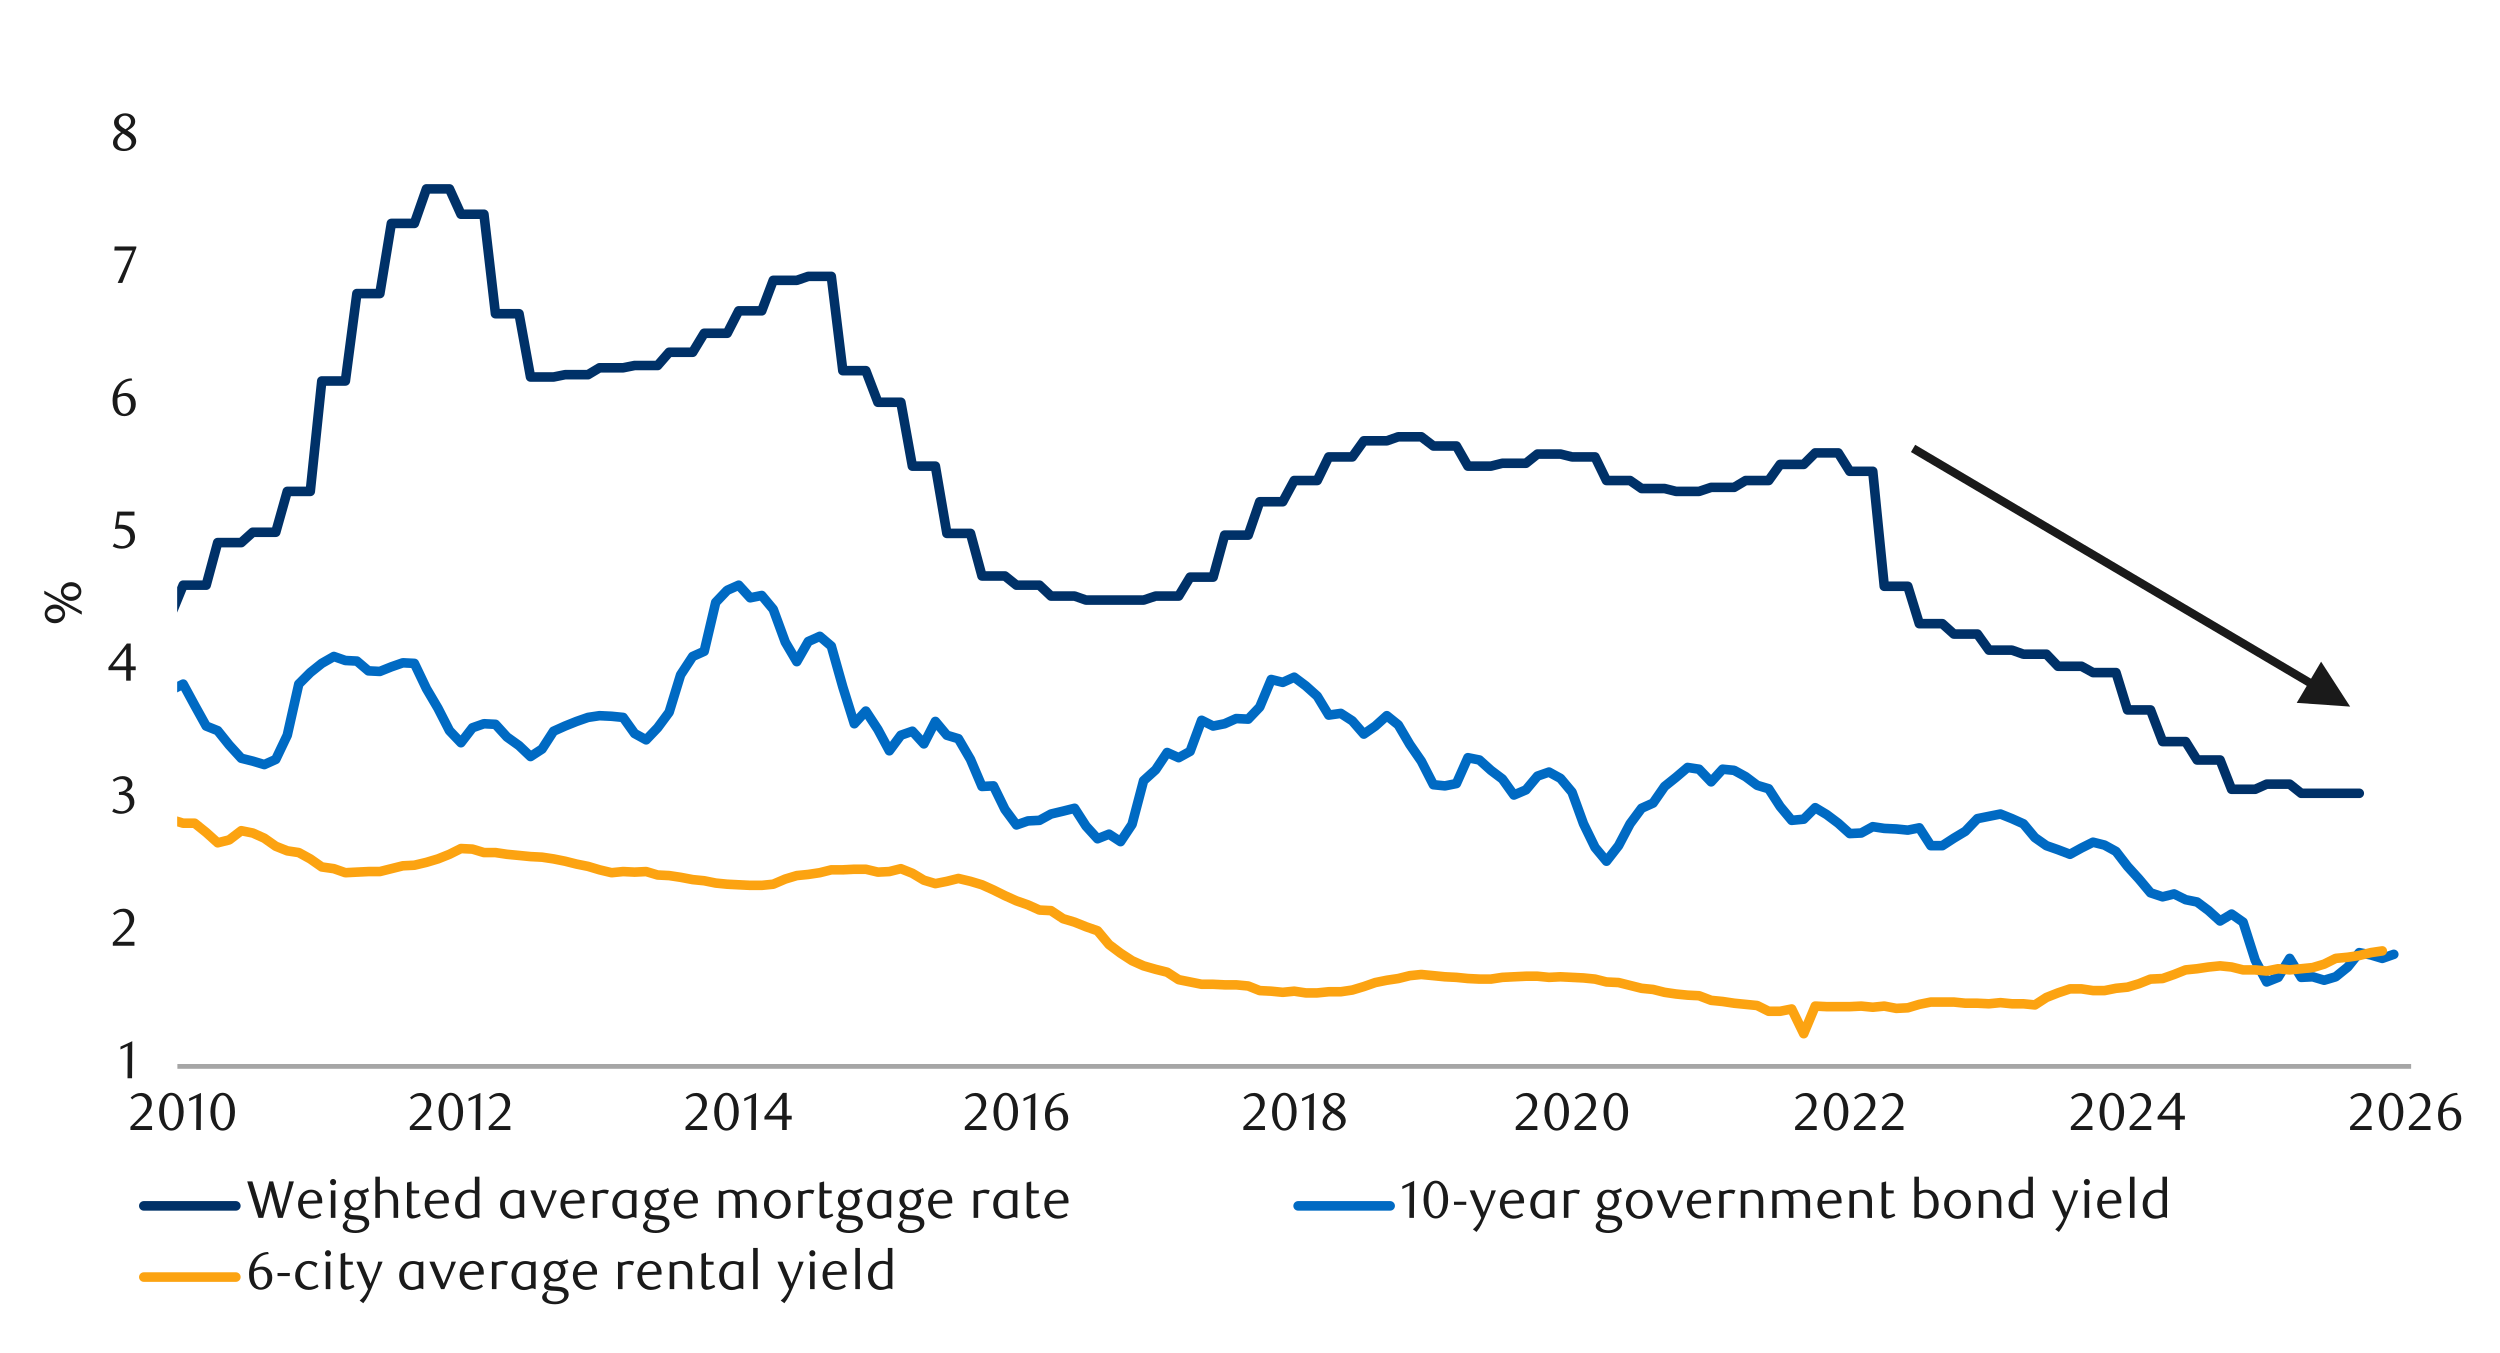<?xml version="1.0" encoding="UTF-8"?>
<svg id="Layer_1" data-name="Layer 1" xmlns="http://www.w3.org/2000/svg" width="1460" height="790" xmlns:xlink="http://www.w3.org/1999/xlink" viewBox="0 0 1460 790">
  <defs>
    <style>
      .cls-1 {
        clip-path: url(#clippath-21);
      }

      .cls-2 {
        clip-path: url(#clippath-6);
      }

      .cls-3 {
        clip-path: url(#clippath-7);
      }

      .cls-4 {
        clip-path: url(#clippath-17);
      }

      .cls-5 {
        clip-path: url(#clippath-15);
      }

      .cls-6 {
        clip-path: url(#clippath-18);
      }

      .cls-7 {
        clip-path: url(#clippath-4);
      }

      .cls-8 {
        clip-path: url(#clippath-22);
      }

      .cls-9 {
        clip-path: url(#clippath-23);
      }

      .cls-10 {
        stroke: #006ac3;
      }

      .cls-10, .cls-11, .cls-12, .cls-13, .cls-14, .cls-15 {
        fill: none;
      }

      .cls-10, .cls-13, .cls-14, .cls-15 {
        stroke-linejoin: round;
      }

      .cls-10, .cls-14, .cls-15 {
        stroke-linecap: round;
        stroke-width: 5.6px;
      }

      .cls-16 {
        clip-path: url(#clippath-9);
      }

      .cls-17 {
        clip-path: url(#clippath-10);
      }

      .cls-18 {
        clip-path: url(#clippath-25);
      }

      .cls-19 {
        clip-path: url(#clippath-11);
      }

      .cls-20 {
        clip-path: url(#clippath-1);
      }

      .cls-21 {
        clip-path: url(#clippath-5);
      }

      .cls-22 {
        clip-path: url(#clippath-20);
      }

      .cls-23 {
        clip-path: url(#clippath-8);
      }

      .cls-24 {
        fill: #1a1a1a;
      }

      .cls-12 {
        opacity: 0;
        stroke: #000;
        stroke-miterlimit: 10;
        stroke-width: .39px;
      }

      .cls-25 {
        clip-path: url(#clippath-3);
      }

      .cls-26 {
        clip-path: url(#clippath-12);
      }

      .cls-27 {
        clip-path: url(#clippath-14);
      }

      .cls-28 {
        clip-path: url(#clippath-19);
      }

      .cls-13 {
        stroke: #a6a6a6;
        stroke-width: 2.8px;
      }

      .cls-29 {
        clip-path: url(#clippath-16);
      }

      .cls-30 {
        clip-path: url(#clippath-2);
      }

      .cls-31 {
        clip-path: url(#clippath-13);
      }

      .cls-32 {
        clip-path: url(#clippath-24);
      }

      .cls-33 {
        clip-path: url(#clippath);
      }

      .cls-14 {
        stroke: #fca311;
      }

      .cls-15 {
        stroke: #003168;
      }
    </style>
    <clipPath id="clippath">
      <rect class="cls-11" x="-126.8" y="-713.8" width="1713.6" height="2217.6"/>
    </clipPath>
    <clipPath id="clippath-1">
      <rect class="cls-11" x="14.32" y="21.7" width="1431.36" height="746.59"/>
    </clipPath>
    <clipPath id="clippath-2">
      <rect class="cls-11" x="103.46" y="80.62" width="1306.42" height="544.07"/>
    </clipPath>
    <clipPath id="clippath-3">
      <rect class="cls-11" x="103.46" y="80.62" width="1306.42" height="544.07"/>
    </clipPath>
    <clipPath id="clippath-4">
      <rect class="cls-11" x="103.46" y="80.62" width="1306.42" height="544.07"/>
    </clipPath>
    <clipPath id="clippath-5">
      <rect class="cls-11" x="14.66" y="22.04" width="1431.02" height="746.26"/>
    </clipPath>
    <clipPath id="clippath-6">
      <rect class="cls-11" x="14.66" y="22.04" width="1431.02" height="746.26"/>
    </clipPath>
    <clipPath id="clippath-7">
      <rect class="cls-11" x="14.66" y="22.04" width="1431.02" height="746.26"/>
    </clipPath>
    <clipPath id="clippath-8">
      <rect class="cls-11" x="14.66" y="22.04" width="1431.02" height="746.26"/>
    </clipPath>
    <clipPath id="clippath-9">
      <rect class="cls-11" x="14.66" y="22.04" width="1431.02" height="746.26"/>
    </clipPath>
    <clipPath id="clippath-10">
      <rect class="cls-11" x="14.66" y="22.04" width="1431.02" height="746.26"/>
    </clipPath>
    <clipPath id="clippath-11">
      <rect class="cls-11" x="14.66" y="22.04" width="1431.02" height="746.26"/>
    </clipPath>
    <clipPath id="clippath-12">
      <rect class="cls-11" x="14.66" y="22.04" width="1431.02" height="746.26"/>
    </clipPath>
    <clipPath id="clippath-13">
      <rect class="cls-11" x="14.66" y="22.04" width="1431.02" height="746.26"/>
    </clipPath>
    <clipPath id="clippath-14">
      <rect class="cls-11" x="14.66" y="22.04" width="1431.02" height="746.26"/>
    </clipPath>
    <clipPath id="clippath-15">
      <rect class="cls-11" x="14.66" y="22.04" width="1431.02" height="746.26"/>
    </clipPath>
    <clipPath id="clippath-16">
      <rect class="cls-11" x="14.66" y="22.04" width="1431.02" height="746.26"/>
    </clipPath>
    <clipPath id="clippath-17">
      <rect class="cls-11" x="14.66" y="22.04" width="1431.02" height="746.26"/>
    </clipPath>
    <clipPath id="clippath-18">
      <rect class="cls-11" x="14.66" y="22.04" width="1431.02" height="746.26"/>
    </clipPath>
    <clipPath id="clippath-19">
      <rect class="cls-11" x="14.66" y="22.04" width="1431.02" height="746.26"/>
    </clipPath>
    <clipPath id="clippath-20">
      <rect class="cls-11" x="14.66" y="22.04" width="1431.02" height="746.26"/>
    </clipPath>
    <clipPath id="clippath-21">
      <rect class="cls-11" x="14.66" y="22.04" width="1431.02" height="746.26"/>
    </clipPath>
    <clipPath id="clippath-22">
      <rect class="cls-11" x="14.66" y="22.04" width="1431.02" height="746.26"/>
    </clipPath>
    <clipPath id="clippath-23">
      <rect class="cls-11" x="14.66" y="22.04" width="1431.02" height="746.26"/>
    </clipPath>
    <clipPath id="clippath-24">
      <rect class="cls-11" x="14.66" y="22.04" width="1431.02" height="746.26"/>
    </clipPath>
    <clipPath id="clippath-25">
      <rect class="cls-11" x="14.66" y="22.04" width="1431.02" height="746.26"/>
    </clipPath>
  </defs>
  <g class="cls-33">
    <g class="cls-20">
      <rect class="cls-12" x="14.46" y="21.84" width="1431.14" height="746.48"/>
    </g>
    <line class="cls-13" x1="103.59" y1="622.78" x2="1408.1" y2="622.78"/>
    <g class="cls-30">
      <polyline class="cls-15" points="25.71 355.83 32.76 355.83 39.48 355.83 46.2 364.23 52.91 364.23 59.63 364.23 66.34 361.2 73.06 361.2 79.78 361.2 86.83 358.18 93.55 358.18 100.26 358.18 106.98 341.74 113.7 341.74 120.41 341.74 127.13 316.88 133.85 316.88 140.9 316.88 147.62 310.83 154.35 310.83 161.04 310.83 167.76 286.98 174.48 286.98 181.2 286.98 187.92 222.49 194.98 222.49 201.7 222.49 208.42 171.45 215.14 171.45 221.83 171.45 228.55 130.48 235.27 130.48 241.99 130.48 249.04 110.32 255.76 110.32 262.48 110.32 269.2 125.11 275.92 125.11 282.62 125.11 289.34 183.21 296.06 183.21 303.11 183.21 309.83 220.17 316.55 220.17 323.27 220.17 329.99 218.82 336.68 218.82 343.4 218.82 350.12 214.79 357.18 214.79 363.9 214.79 370.62 213.45 377.34 213.45 384.06 213.45 390.78 205.72 397.47 205.72 404.53 205.72 411.25 194.63 417.97 194.63 424.69 194.63 431.41 181.53 438.13 181.53 444.85 181.53 451.57 163.72 458.6 163.72 465.32 163.72 472.04 161.4 478.76 161.4 485.48 161.4 492.2 216.47 498.92 216.47 505.64 216.47 512.69 234.92 519.38 234.92 526.1 234.92 532.82 272.22 539.54 272.22 546.26 272.22 552.98 311.5 559.7 311.5 566.76 311.5 573.48 336.37 580.17 336.37 586.89 336.37 593.61 341.74 600.33 341.74 607.05 341.74 613.77 348.1 620.83 348.1 627.55 348.1 634.24 350.45 640.96 350.45 647.68 350.45 654.4 350.45 661.12 350.45 667.84 350.45 674.9 348.1 681.62 348.1 688.34 348.1 695.03 337.04 701.75 337.04 708.47 337.04 715.19 312.51 721.91 312.51 728.96 312.51 735.68 293.02 742.4 293.02 749.12 293.02 755.82 280.62 762.54 280.62 769.26 280.62 775.98 266.84 783.03 266.84 789.75 266.84 796.47 257.44 803.19 257.44 809.91 257.44 816.6 255.08 823.32 255.08 830.04 255.08 837.1 260.46 843.82 260.46 850.54 260.46 857.26 272.22 863.98 272.22 870.7 272.22 877.39 270.54 884.11 270.54 891.17 270.54 897.89 265.16 904.61 265.16 911.33 265.16 918.05 266.84 924.77 266.84 931.49 266.84 938.18 280.62 945.24 280.62 951.96 280.62 958.68 285.3 965.4 285.3 972.12 285.3 978.84 286.98 985.56 286.98 992.25 286.98 999.3 284.62 1006.02 284.62 1012.74 284.62 1019.46 280.62 1026.18 280.62 1032.9 280.62 1039.62 271.21 1046.34 271.21 1053.37 271.21 1060.09 264.49 1066.81 264.49 1073.53 264.49 1080.25 275.24 1086.97 275.24 1093.69 275.24 1100.41 342.39 1107.47 342.39 1114.16 342.39 1120.88 364.23 1127.6 364.23 1134.32 364.23 1141.04 370.28 1147.76 370.28 1154.82 370.28 1161.54 379.68 1168.26 379.68 1174.95 379.68 1181.67 382.04 1188.39 382.04 1195.11 382.04 1201.83 389.09 1208.88 389.09 1215.6 389.09 1222.32 392.79 1229.04 392.79 1235.74 392.79 1242.46 414.6 1249.18 414.6 1255.9 414.6 1262.95 433.08 1269.67 433.08 1276.39 433.08 1283.11 443.83 1289.83 443.83 1296.52 443.83 1303.24 460.94 1309.96 460.94 1317.02 460.94 1323.74 457.94 1330.46 457.94 1337.18 457.94 1343.9 463.29 1350.59 463.29 1357.31 463.29 1364.03 463.29 1371.09 463.29 1377.81 463.29"/>
    </g>
    <g class="cls-25">
      <polyline class="cls-10" points="-541.87 439.8 -535.15 452.9 -528.43 466.99 -521.71 495.21 -514.99 507.31 -508.27 504.62 -501.22 489.5 -494.52 459.96 -487.8 454.58 -481.08 460.94 -474.36 444.84 -467.64 447.86 -460.92 457.27 -454.2 455.26 -447.15 461.61 -440.43 467.32 -433.74 480.43 -427.02 475.72 -420.3 471.69 -413.58 476.4 -406.86 465.98 -399.81 442.49 -393.09 420.65 -386.37 407.54 -379.65 409.56 -372.94 403.85 -366.22 399.84 -359.5 378.34 -352.79 366.24 -345.73 366.24 -339.02 340.06 -332.3 328.3 -325.58 300.08 -318.87 310.16 -312.15 294.37 -305.43 298.06 -298.72 310.5 -291.66 326.96 -284.95 349.78 -278.23 385.73 -271.51 398.5 -264.8 417.62 -258.08 437.45 -251.36 443.5 -244.65 441.48 -237.59 466.32 -230.88 447.53 -224.16 449.88 -217.44 464.97 -210.72 473.04 -204.01 472.03 -197.29 456.6 -190.58 451.22 -183.52 434.76 -176.81 442.82 -170.09 454.92 -163.37 455.93 -156.65 460.63 -149.94 457.94 -143.22 446.86 -136.5 447.19 -129.45 445.85 -122.73 442.15 -116.02 428.04 -109.3 406.87 -102.58 364.56 -95.87 347.09 -89.15 359.19 -82.43 339.39 -75.38 326.29 -68.66 322.93 -61.95 326.96 -55.23 346.42 -48.51 381.03 -41.8 377.67 -35.08 377.33 -28.36 365.91 -21.31 360.2 -14.59 344.07 -7.88 344.07 -1.16 380.02 5.56 432.74 12.27 450.89 18.99 464.97 25.71 460.63 32.76 440.81 39.48 439.8 46.2 430.39 52.91 431.4 59.63 428.04 66.34 414.94 73.06 402.84 79.78 408.22 86.83 402.17 93.55 400.85 100.26 402.84 106.98 399.51 113.7 411.91 120.41 424.01 127.13 426.7 133.85 435.1 140.9 442.82 147.62 444.5 154.35 446.52 161.04 443.5 167.76 429.38 174.48 399.51 181.2 392.79 187.92 387.41 194.98 383.38 201.7 385.73 208.42 386.07 215.14 391.78 221.83 392.12 228.55 389.43 235.27 387.08 241.99 387.41 249.04 402.17 255.76 413.59 262.48 426.7 269.2 433.75 275.92 425.02 282.62 422.66 289.34 423 296.06 430.39 303.11 435.43 309.83 441.82 316.55 437.45 323.27 427.03 329.99 424.01 336.68 421.32 343.4 418.97 350.12 417.96 357.18 418.3 363.9 418.97 370.62 428.38 377.34 432.07 384.06 425.02 390.78 415.94 397.47 394.13 404.53 383.38 411.25 380.36 417.97 351.8 424.69 344.74 431.41 341.74 438.13 349.11 444.85 347.76 451.57 355.83 458.6 374.98 465.32 386.4 472.04 374.64 478.76 371.62 485.48 377.33 492.2 401.19 498.92 422.66 505.64 415.27 512.69 426.02 519.38 438.46 526.1 429.38 532.82 427.03 539.54 434.42 546.26 421.32 552.98 429.38 559.7 431.4 566.76 443.5 573.48 459.29 580.17 458.95 586.89 472.7 593.61 481.77 600.33 479.42 607.05 479.08 613.77 475.39 620.83 473.71 627.55 472.03 634.24 482.44 640.96 489.84 647.68 487.15 654.4 491.52 661.12 481.44 667.84 455.93 674.9 449.54 681.62 439.46 688.34 442.49 695.03 438.79 701.75 420.65 708.47 424.01 715.19 422.66 721.91 419.64 728.96 419.98 735.68 412.92 742.4 396.82 749.12 398.5 755.82 395.48 762.54 400.52 769.26 406.54 775.98 417.62 783.03 416.62 789.75 420.98 796.47 428.71 803.19 424.01 809.91 417.96 816.6 423.34 823.32 434.76 830.04 444.5 837.1 458.28 843.82 458.95 850.54 457.61 857.26 442.49 863.98 443.83 870.7 449.88 877.39 454.92 884.11 464.3 891.17 461.28 897.89 453.24 904.61 450.89 911.33 454.58 918.05 462.62 924.77 481.1 931.49 494.88 938.18 502.94 945.24 493.87 951.96 481.1 958.68 472.03 965.4 469 972.12 459.29 978.84 453.91 985.56 448.2 992.25 449.21 999.3 456.6 1006.02 449.21 1012.74 449.88 1019.46 453.58 1026.18 458.62 1032.9 460.63 1039.62 471.02 1046.34 479.08 1053.37 478.41 1060.09 471.69 1066.81 475.72 1073.53 480.76 1080.25 486.81 1086.97 486.48 1093.69 482.78 1100.41 483.79 1107.47 484.12 1114.16 484.8 1120.88 483.45 1127.6 493.87 1134.32 493.87 1141.04 489.5 1147.76 485.47 1154.82 478.08 1161.54 476.73 1168.26 475.39 1174.95 478.08 1181.67 481.1 1188.39 489.16 1195.11 493.87 1201.83 496.22 1208.88 498.91 1215.6 495.21 1222.32 491.85 1229.04 493.53 1235.74 497.23 1242.46 505.96 1249.18 513.36 1255.9 521.39 1262.95 523.74 1269.67 522.06 1276.39 525.42 1283.11 526.77 1289.83 531.81 1296.52 537.86 1303.24 533.82 1309.96 538.53 1317.02 560.7 1323.74 573.47 1330.46 570.78 1337.18 559.7 1343.9 570.78 1350.59 570.45 1357.31 572.46 1364.03 570.45 1371.09 564.74 1377.81 556.34 1384.53 557.68 1391.25 559.7 1397.97 557.34"/>
    </g>
    <g class="cls-7">
      <polyline class="cls-14" points="25.71 416.62 32.76 416.62 39.48 423.67 46.2 436.78 52.91 440.81 59.63 446.52 66.34 454.92 73.06 460.94 79.78 462.96 86.83 467.32 93.55 472.7 100.26 478.75 106.98 480.76 113.7 480.76 120.41 486.14 127.13 492.19 133.85 490.51 140.9 485.13 147.62 486.48 154.35 489.5 161.04 494.2 167.76 496.89 174.48 497.9 181.2 501.6 187.92 506.3 194.98 507.31 201.7 509.66 208.42 509.32 215.14 508.99 221.83 508.99 228.55 507.31 235.27 505.63 241.99 505.29 249.04 503.61 255.76 501.6 262.48 498.91 269.2 495.55 275.92 495.88 282.62 497.9 289.34 497.9 296.06 498.91 303.11 499.58 309.83 500.25 316.55 500.59 323.27 501.6 329.99 502.94 336.68 504.62 343.4 505.96 350.12 507.98 357.18 509.66 363.9 508.99 370.62 509.32 377.34 508.99 384.06 511 390.78 511.34 397.47 512.35 404.53 513.69 411.25 514.36 417.97 515.71 424.69 516.38 431.41 516.72 438.13 517.05 444.85 517.05 451.57 516.38 458.6 513.36 465.32 511.34 472.04 510.67 478.76 509.66 485.48 507.98 492.2 507.98 498.92 507.64 505.64 507.64 512.69 509.32 519.38 508.99 526.1 507.31 532.82 510 539.54 514.03 546.26 516.04 552.98 514.7 559.7 513.02 566.76 514.7 573.48 516.72 580.17 519.74 586.89 523.07 593.61 526.1 600.33 528.45 607.05 531.47 613.77 531.81 620.83 536.51 627.55 538.53 634.24 541.22 640.96 543.57 647.68 551.63 654.4 556.67 661.12 561.04 667.84 564.06 674.9 566.08 681.62 567.76 688.34 572.13 695.03 573.47 701.75 574.82 708.47 574.82 715.19 575.15 721.91 575.15 728.96 575.82 735.68 578.51 742.4 578.85 749.12 579.52 755.82 578.85 762.54 579.86 769.26 579.86 775.98 579.18 783.03 579.18 789.75 578.18 796.47 576.16 803.19 573.81 809.91 572.46 816.6 571.46 823.32 569.78 830.04 569.1 837.1 569.78 843.82 570.45 850.54 570.78 857.26 571.46 863.98 571.79 870.7 571.79 877.39 570.78 884.11 570.45 891.17 570.11 897.89 570.11 904.61 570.78 911.33 570.45 918.05 570.78 924.77 571.12 931.49 571.79 938.18 573.47 945.24 573.81 951.96 575.49 958.68 577.17 965.4 577.84 972.12 579.52 978.84 580.5 985.56 581.17 992.25 581.51 999.3 584.2 1006.02 584.87 1012.74 585.88 1019.46 586.55 1026.18 587.22 1032.9 590.58 1039.62 590.58 1046.34 589.24 1053.37 603.68 1060.09 587.56 1066.81 587.89 1073.53 587.89 1080.25 587.89 1086.97 587.56 1093.69 588.23 1100.41 587.56 1107.47 588.9 1114.16 588.56 1120.88 586.55 1127.6 585.2 1134.32 585.2 1141.04 585.2 1147.76 585.88 1154.82 585.88 1161.54 586.21 1168.26 585.54 1174.95 586.21 1181.67 586.21 1188.39 586.88 1195.11 582.52 1201.83 579.86 1208.88 577.5 1215.6 577.5 1222.32 578.51 1229.04 578.51 1235.74 577.17 1242.46 576.5 1249.18 574.48 1255.9 571.79 1262.95 571.46 1269.67 569.1 1276.39 566.42 1283.11 565.74 1289.83 564.74 1296.52 564.06 1303.24 564.74 1309.96 566.42 1317.02 566.42 1323.74 567.09 1330.46 565.74 1337.18 566.42 1343.9 565.74 1350.59 565.07 1357.31 563.06 1364.03 559.7 1371.09 559.02 1377.81 558.02 1384.53 556.34 1391.25 555.33"/>
    </g>
    <g class="cls-21">
      <path class="cls-24" d="M74.47,629.72l.09-18.83-4.2,2.01v-1.67l6.89-3.18-.12,21.67h-2.66Z"/>
    </g>
    <g class="cls-2">
      <path class="cls-24" d="M65.88,552.3v-1.85l4.08-4.05c1.71-1.69,3.08-3.23,4.1-4.62,1.02-1.39,1.53-2.77,1.53-4.13,0-.74-.1-1.43-.29-2.06-.2-.63-.47-1.17-.82-1.64-.35-.46-.78-.82-1.28-1.08s-1.08-.39-1.72-.39c-.91,0-1.74.18-2.5.54-.76.36-1.45.84-2.07,1.44l-.9-1.11c1.01-.9,2-1.57,2.97-2.02.97-.45,2.06-.67,3.28-.67.84,0,1.64.15,2.38.45.74.3,1.39.72,1.95,1.27.56.54.99,1.19,1.31,1.94.32.75.48,1.58.48,2.49s-.18,1.85-.54,2.7c-.36.85-.8,1.65-1.33,2.39-.53.74-1.08,1.42-1.67,2.02-.59.61-1.12,1.13-1.59,1.56l-4.88,4.54h10.14v2.29h-12.61Z"/>
    </g>
    <g class="cls-3">
      <path class="cls-24" d="M73.41,462.7c.76.06,1.45.25,2.07.57.62.32,1.15.74,1.59,1.27.44.53.79,1.13,1.04,1.81.25.68.37,1.42.37,2.23,0,.95-.22,1.83-.65,2.64-.43.81-1.01,1.53-1.73,2.13-.72.61-1.56,1.08-2.5,1.42-.95.34-1.93.51-2.94.51-.78,0-1.59-.09-2.43-.26s-1.74-.53-2.71-1.07l.93-1.76c1.5,1.05,3.11,1.58,4.82,1.58.58,0,1.13-.11,1.67-.34.54-.23,1.02-.54,1.44-.94.42-.4.76-.89,1-1.45.25-.57.37-1.2.37-1.9,0-.8-.12-1.51-.37-2.12-.24-.61-.57-1.12-.99-1.53-.42-.41-.91-.72-1.47-.93-.57-.21-1.17-.31-1.81-.31h-1.64v-1.73c1.48-.04,2.7-.42,3.65-1.14.95-.72,1.42-1.77,1.42-3.15,0-.95-.33-1.72-1-2.32-.67-.6-1.48-.9-2.43-.9-.82,0-1.59.13-2.29.39s-1.44.65-2.23,1.19l-.74-1.17c.93-.66,1.86-1.18,2.81-1.58.95-.39,1.94-.59,2.97-.59.84,0,1.61.12,2.31.36.69.24,1.29.56,1.79.97.5.41.89.91,1.17,1.48.28.58.42,1.22.42,1.92,0,.62-.1,1.17-.31,1.67-.21.49-.48.94-.83,1.33-.35.39-.76.73-1.24,1s-.99.52-1.55.73Z"/>
    </g>
    <g class="cls-23">
      <path class="cls-24" d="M76.34,391.4v6.09h-2.66v-6.09h-10.36v-1.67l10.76-13.91h2.26v13.35h2.91v2.23h-2.91ZM73.69,379.04l-7.82,10.14h7.82v-10.14Z"/>
    </g>
    <g class="cls-16">
      <path class="cls-24" d="M78.53,301.09h-8.59l-.8,5.41c.23-.02.45-.04.68-.05.23-.01.45-.02.68-.02,1.63,0,2.98.23,4.06.68,1.08.45,1.94,1.03,2.57,1.73.63.7,1.07,1.48,1.33,2.33.26.86.39,1.68.39,2.49,0,1.03-.21,1.96-.63,2.8-.42.83-.99,1.55-1.7,2.13-.71.59-1.54,1.04-2.47,1.36-.94.32-1.92.48-2.95.48-.85,0-1.68-.09-2.52-.26-.83-.18-1.76-.53-2.77-1.07l.96-1.76c1.48,1.05,3.08,1.58,4.79,1.58.56,0,1.11-.11,1.65-.34.55-.23,1.03-.55,1.45-.96s.76-.91,1.02-1.48c.26-.58.39-1.22.39-1.92,0-1.11-.19-2.02-.56-2.74s-.85-1.27-1.44-1.68c-.59-.41-1.26-.7-2.01-.85-.75-.15-1.5-.23-2.24-.23-.47,0-.94.03-1.41.08-.46.05-.89.11-1.28.17l1.42-10.2h9.98v2.32Z"/>
    </g>
    <g class="cls-17">
      <path class="cls-24" d="M77.22,222.19c-1.11.06-2.07.25-2.86.56-.79.31-1.47.68-2.02,1.11-.56.43-1.01.9-1.36,1.41-.35.51-.65.98-.9,1.44-.29.52-.56,1.16-.8,1.93-.25.77-.41,1.49-.49,2.15.82-.47,1.61-.81,2.37-1,.75-.2,1.49-.29,2.21-.29.8,0,1.57.14,2.29.43.72.29,1.35.71,1.9,1.27.55.56.97,1.24,1.28,2.04.31.8.46,1.72.46,2.75,0,1.13-.19,2.14-.57,3.01-.38.88-.89,1.61-1.51,2.21-.63.6-1.34,1.05-2.15,1.36s-1.63.46-2.47.46c-.95,0-1.84-.18-2.67-.53-.83-.35-1.56-.9-2.18-1.64-.62-.74-1.11-1.68-1.47-2.83-.36-1.14-.54-2.5-.54-4.06,0-1.88.29-3.61.87-5.19.58-1.59,1.36-2.96,2.36-4.11,1-1.15,2.17-2.06,3.52-2.71,1.35-.65,2.81-.97,4.37-.97l.37,1.21ZM68.69,232.36c-.04.29-.07.59-.09.9-.02.31-.03.62-.03.93,0,.89.06,1.74.18,2.57.12.82.3,1.49.52,2.01.39.99.87,1.72,1.45,2.19.57.47,1.21.71,1.91.71.49,0,.97-.12,1.43-.36.46-.24.87-.58,1.22-1.04.35-.45.63-1,.85-1.64.22-.64.32-1.35.32-2.13,0-1.77-.36-3.1-1.09-3.97s-1.68-1.31-2.85-1.31c-.6,0-1.21.09-1.83.26-.63.18-1.29.47-1.99.88Z"/>
    </g>
    <g class="cls-19">
      <path class="cls-24" d="M71.43,165.23h-2.72l8.62-18.92h-10.57l.19-2.38h12.67v.83l-8.19,20.46Z"/>
    </g>
    <g class="cls-26">
      <path class="cls-24" d="M70.69,77.18c-.43-.27-.89-.57-1.37-.9-.48-.33-.93-.72-1.33-1.17-.4-.45-.73-.97-1-1.56-.27-.59-.4-1.28-.4-2.09,0-.74.18-1.43.54-2.07.36-.64.84-1.19,1.44-1.67.6-.47,1.29-.85,2.06-1.13s1.59-.42,2.43-.42,1.6.11,2.31.32,1.33.53,1.86.94c.53.41.94.91,1.25,1.48.31.58.47,1.23.47,1.95,0,.66-.12,1.25-.36,1.76-.24.52-.56.98-.97,1.41-.41.42-.89.81-1.44,1.17-.55.36-1.13.72-1.73,1.07l.62.37c.53.35,1.07.71,1.6,1.07.53.36,1.01.77,1.43,1.24.42.46.77.98,1.03,1.56.27.58.4,1.25.4,2.01s-.19,1.49-.56,2.18c-.37.69-.87,1.29-1.51,1.81s-1.39.93-2.27,1.24c-.87.31-1.81.46-2.82.46-.86,0-1.68-.1-2.45-.29-.77-.2-1.45-.49-2.04-.9-.59-.4-1.05-.91-1.39-1.51-.34-.61-.51-1.31-.51-2.12,0-.84.16-1.59.49-2.23.33-.64.73-1.21,1.22-1.7s.99-.92,1.53-1.28c.53-.36,1.02-.7,1.45-1ZM71.78,77.98c-.41.31-.81.65-1.21,1.04s-.74.79-1.04,1.22c-.3.43-.54.89-.71,1.36s-.26.95-.26,1.42.09.97.26,1.44c.18.46.43.88.77,1.24.34.36.76.64,1.27.85.5.21,1.1.31,1.78.31s1.28-.1,1.79-.31c.51-.21.95-.49,1.31-.85s.63-.77.8-1.24c.17-.46.26-.94.26-1.44,0-.89-.44-1.73-1.33-2.53-.31-.27-.63-.53-.97-.77-.34-.25-.68-.48-1.02-.7-.34-.22-.66-.41-.96-.59-.3-.17-.55-.32-.76-.45ZM73.3,75.48c.41-.23.81-.5,1.19-.82.38-.32.72-.67,1.02-1.07.3-.39.54-.8.71-1.24.17-.43.26-.89.26-1.36,0-.78-.25-1.5-.74-2.16-.29-.37-.66-.67-1.13-.91-.46-.24-.99-.36-1.59-.36-1.05,0-1.91.33-2.57.99-.72.66-1.08,1.53-1.08,2.6,0,.49.1.93.31,1.31.21.38.47.74.79,1.07.32.33.68.63,1.1.9.41.27.82.53,1.24.77l.49.28Z"/>
    </g>
    <g class="cls-31">
      <g>
        <path class="cls-24" d="M76.17,659.91v-1.85l4.08-4.05c1.71-1.69,3.08-3.23,4.1-4.62,1.02-1.39,1.53-2.77,1.53-4.13,0-.74-.1-1.43-.29-2.06-.2-.63-.47-1.17-.82-1.64-.35-.46-.78-.82-1.28-1.08s-1.08-.39-1.72-.39c-.91,0-1.74.18-2.5.54-.76.36-1.45.84-2.07,1.44l-.9-1.11c1.01-.9,2-1.57,2.97-2.02.97-.45,2.06-.67,3.28-.67.84,0,1.64.15,2.38.45.74.3,1.39.72,1.95,1.27.56.54.99,1.19,1.31,1.94.32.75.48,1.58.48,2.49s-.18,1.85-.54,2.7c-.36.85-.8,1.65-1.33,2.39-.53.74-1.08,1.42-1.67,2.02-.59.61-1.12,1.13-1.59,1.56l-4.88,4.54h10.14v2.29h-12.61Z"/>
        <path class="cls-24" d="M107.26,649.29c0,1.61-.18,3.08-.54,4.43s-.86,2.5-1.51,3.48c-.65.98-1.41,1.74-2.28,2.28-.87.54-1.84.8-2.88.8s-1.97-.27-2.84-.82c-.86-.55-1.61-1.31-2.25-2.28-.64-.97-1.14-2.12-1.5-3.47s-.54-2.81-.54-4.4.18-3.1.54-4.46.85-2.54,1.48-3.53c.63-.99,1.38-1.76,2.25-2.31s1.83-.82,2.85-.82,2.01.27,2.88.82c.87.55,1.63,1.32,2.28,2.31.65.99,1.15,2.16,1.51,3.51s.54,2.83.54,4.44ZM104.42,649.34c0-1.36-.09-2.63-.28-3.8s-.46-2.19-.82-3.06c-.36-.87-.81-1.54-1.34-2.02-.54-.48-1.16-.73-1.89-.73s-1.35.24-1.89.73c-.54.48-.98,1.15-1.34,2.01-.36.86-.63,1.87-.82,3.03-.19,1.17-.28,2.43-.28,3.79s.09,2.62.28,3.79.46,2.17.83,3.03c.37.86.82,1.53,1.36,2.01.54.48,1.15.73,1.85.73s1.32-.24,1.87-.73c.55-.48,1-1.15,1.36-2.01.36-.86.63-1.86.82-3.01.19-1.15.28-2.4.28-3.74Z"/>
        <path class="cls-24" d="M114.59,659.91l.09-18.83-4.2,2.01v-1.67l6.89-3.18-.12,21.67h-2.66Z"/>
        <path class="cls-24" d="M137.22,649.29c0,1.61-.18,3.08-.54,4.43s-.86,2.5-1.51,3.48c-.65.98-1.41,1.74-2.28,2.28-.87.54-1.84.8-2.88.8s-1.97-.27-2.84-.82c-.86-.55-1.61-1.31-2.25-2.28-.64-.97-1.14-2.12-1.5-3.47s-.54-2.81-.54-4.4.18-3.1.54-4.46.85-2.54,1.48-3.53c.63-.99,1.38-1.76,2.25-2.31s1.83-.82,2.85-.82,2.01.27,2.88.82c.87.55,1.63,1.32,2.28,2.31.65.99,1.15,2.16,1.51,3.51s.54,2.83.54,4.44ZM134.37,649.34c0-1.36-.09-2.63-.28-3.8s-.46-2.19-.82-3.06c-.36-.87-.81-1.54-1.34-2.02-.54-.48-1.16-.73-1.89-.73s-1.35.24-1.89.73c-.54.48-.98,1.15-1.34,2.01-.36.86-.63,1.87-.82,3.03-.19,1.17-.28,2.43-.28,3.79s.09,2.62.28,3.79.46,2.17.83,3.03c.37.86.82,1.53,1.36,2.01.54.48,1.15.73,1.85.73s1.32-.24,1.87-.73c.55-.48,1-1.15,1.36-2.01.36-.86.63-1.86.82-3.01.19-1.15.28-2.4.28-3.74Z"/>
      </g>
    </g>
    <g class="cls-27">
      <g>
        <path class="cls-24" d="M239.34,659.91v-1.85l4.08-4.05c1.71-1.69,3.08-3.23,4.1-4.62,1.02-1.39,1.53-2.77,1.53-4.13,0-.74-.1-1.43-.29-2.06-.2-.63-.47-1.17-.82-1.64-.35-.46-.78-.82-1.28-1.08s-1.08-.39-1.72-.39c-.91,0-1.74.18-2.5.54-.76.36-1.45.84-2.07,1.44l-.9-1.11c1.01-.9,2-1.57,2.97-2.02.97-.45,2.06-.67,3.28-.67.84,0,1.64.15,2.38.45.74.3,1.39.72,1.95,1.27.56.54.99,1.19,1.31,1.94.32.75.48,1.58.48,2.49s-.18,1.85-.54,2.7c-.36.85-.8,1.65-1.33,2.39-.53.74-1.08,1.42-1.67,2.02-.59.61-1.12,1.13-1.59,1.56l-4.88,4.54h10.14v2.29h-12.61Z"/>
        <path class="cls-24" d="M270.44,649.29c0,1.61-.18,3.08-.54,4.43s-.86,2.5-1.51,3.48c-.65.98-1.41,1.74-2.28,2.28-.87.54-1.84.8-2.88.8s-1.97-.27-2.84-.82c-.86-.55-1.61-1.31-2.25-2.28-.64-.97-1.14-2.12-1.5-3.47s-.54-2.81-.54-4.4.18-3.1.54-4.46.85-2.54,1.48-3.53c.63-.99,1.38-1.76,2.25-2.31s1.83-.82,2.85-.82,2.01.27,2.88.82c.87.55,1.63,1.32,2.28,2.31.65.99,1.15,2.16,1.51,3.51s.54,2.83.54,4.44ZM267.59,649.34c0-1.36-.09-2.63-.28-3.8s-.46-2.19-.82-3.06c-.36-.87-.81-1.54-1.34-2.02-.54-.48-1.16-.73-1.89-.73s-1.35.24-1.89.73c-.54.48-.98,1.15-1.34,2.01-.36.86-.63,1.87-.82,3.03-.19,1.17-.28,2.43-.28,3.79s.09,2.62.28,3.79.46,2.17.83,3.03c.37.86.82,1.53,1.36,2.01.54.48,1.15.73,1.85.73s1.32-.24,1.87-.73c.55-.48,1-1.15,1.36-2.01.36-.86.63-1.86.82-3.01.19-1.15.28-2.4.28-3.74Z"/>
        <path class="cls-24" d="M277.76,659.91l.09-18.83-4.2,2.01v-1.67l6.89-3.18-.12,21.67h-2.66Z"/>
        <path class="cls-24" d="M285.43,659.91v-1.85l4.08-4.05c1.71-1.69,3.08-3.23,4.1-4.62,1.02-1.39,1.53-2.77,1.53-4.13,0-.74-.1-1.43-.29-2.06-.2-.63-.47-1.17-.82-1.64-.35-.46-.78-.82-1.28-1.08s-1.08-.39-1.72-.39c-.91,0-1.74.18-2.5.54-.76.36-1.45.84-2.07,1.44l-.9-1.11c1.01-.9,2-1.57,2.97-2.02.97-.45,2.06-.67,3.28-.67.84,0,1.64.15,2.38.45.74.3,1.39.72,1.95,1.27.56.54.99,1.19,1.31,1.94.32.75.48,1.58.48,2.49s-.18,1.85-.54,2.7c-.36.85-.8,1.65-1.33,2.39-.53.74-1.08,1.42-1.67,2.02-.59.61-1.12,1.13-1.59,1.56l-4.88,4.54h10.14v2.29h-12.61Z"/>
      </g>
    </g>
    <g class="cls-5">
      <g>
        <path class="cls-24" d="M400.34,659.91v-1.85l4.08-4.05c1.71-1.69,3.08-3.23,4.1-4.62,1.02-1.39,1.53-2.77,1.53-4.13,0-.74-.1-1.43-.29-2.06-.2-.63-.47-1.17-.82-1.64-.35-.46-.78-.82-1.28-1.08s-1.08-.39-1.72-.39c-.91,0-1.74.18-2.5.54-.76.36-1.45.84-2.07,1.44l-.9-1.11c1.01-.9,2-1.57,2.97-2.02.97-.45,2.06-.67,3.28-.67.84,0,1.64.15,2.38.45.74.3,1.39.72,1.95,1.27.56.54.99,1.19,1.31,1.94.32.75.48,1.58.48,2.49s-.18,1.85-.54,2.7c-.36.85-.8,1.65-1.33,2.39-.53.74-1.08,1.42-1.67,2.02-.59.61-1.12,1.13-1.59,1.56l-4.88,4.54h10.14v2.29h-12.61Z"/>
        <path class="cls-24" d="M431.44,649.29c0,1.61-.18,3.08-.54,4.43s-.86,2.5-1.51,3.48c-.65.98-1.41,1.74-2.28,2.28-.87.54-1.84.8-2.88.8s-1.97-.27-2.84-.82c-.86-.55-1.61-1.31-2.25-2.28-.64-.97-1.14-2.12-1.5-3.47s-.54-2.81-.54-4.4.18-3.1.54-4.46.85-2.54,1.48-3.53c.63-.99,1.38-1.76,2.25-2.31s1.83-.82,2.85-.82,2.01.27,2.88.82c.87.55,1.63,1.32,2.28,2.31.65.99,1.15,2.16,1.51,3.51s.54,2.83.54,4.44ZM428.59,649.34c0-1.36-.09-2.63-.28-3.8s-.46-2.19-.82-3.06c-.36-.87-.81-1.54-1.34-2.02-.54-.48-1.16-.73-1.89-.73s-1.35.24-1.89.73c-.54.48-.98,1.15-1.34,2.01-.36.86-.63,1.87-.82,3.03-.19,1.17-.28,2.43-.28,3.79s.09,2.62.28,3.79.46,2.17.83,3.03c.37.86.82,1.53,1.36,2.01.54.48,1.15.73,1.85.73s1.32-.24,1.87-.73c.55-.48,1-1.15,1.36-2.01.36-.86.63-1.86.82-3.01.19-1.15.28-2.4.28-3.74Z"/>
        <path class="cls-24" d="M438.76,659.91l.09-18.83-4.2,2.01v-1.67l6.89-3.18-.12,21.67h-2.66Z"/>
        <path class="cls-24" d="M459.44,653.82v6.09h-2.66v-6.09h-10.36v-1.67l10.76-13.91h2.26v13.35h2.91v2.23h-2.91ZM456.78,641.45l-7.82,10.14h7.82v-10.14Z"/>
      </g>
    </g>
    <g class="cls-29">
      <g>
        <path class="cls-24" d="M563.44,659.91v-1.85l4.08-4.05c1.71-1.69,3.08-3.23,4.1-4.62,1.02-1.39,1.53-2.77,1.53-4.13,0-.74-.1-1.43-.29-2.06-.2-.63-.47-1.17-.82-1.64-.35-.46-.78-.82-1.28-1.08s-1.08-.39-1.72-.39c-.91,0-1.74.18-2.5.54-.76.36-1.45.84-2.07,1.44l-.9-1.11c1.01-.9,2-1.57,2.97-2.02.97-.45,2.06-.67,3.28-.67.84,0,1.64.15,2.38.45.74.3,1.39.72,1.95,1.27.56.54.99,1.19,1.31,1.94.32.75.48,1.58.48,2.49s-.18,1.85-.54,2.7c-.36.85-.8,1.65-1.33,2.39-.53.74-1.08,1.42-1.67,2.02-.59.61-1.12,1.13-1.59,1.56l-4.88,4.54h10.14v2.29h-12.61Z"/>
        <path class="cls-24" d="M594.53,649.29c0,1.61-.18,3.08-.54,4.43s-.86,2.5-1.51,3.48c-.65.98-1.41,1.74-2.28,2.28-.87.54-1.84.8-2.88.8s-1.97-.27-2.84-.82c-.86-.55-1.61-1.31-2.25-2.28-.64-.97-1.14-2.12-1.5-3.47s-.54-2.81-.54-4.4.18-3.1.54-4.46.85-2.54,1.48-3.53c.63-.99,1.38-1.76,2.25-2.31s1.83-.82,2.85-.82,2.01.27,2.88.82c.87.55,1.63,1.32,2.28,2.31.65.99,1.15,2.16,1.51,3.51s.54,2.83.54,4.44ZM591.69,649.34c0-1.36-.09-2.63-.28-3.8s-.46-2.19-.82-3.06c-.36-.87-.81-1.54-1.34-2.02-.54-.48-1.16-.73-1.89-.73s-1.35.24-1.89.73c-.54.48-.98,1.15-1.34,2.01-.36.86-.63,1.87-.82,3.03-.19,1.17-.28,2.43-.28,3.79s.09,2.62.28,3.79.46,2.17.83,3.03c.37.86.82,1.53,1.36,2.01.54.48,1.15.73,1.85.73s1.32-.24,1.87-.73c.55-.48,1-1.15,1.36-2.01.36-.86.63-1.86.82-3.01.19-1.15.28-2.4.28-3.74Z"/>
        <path class="cls-24" d="M601.86,659.91l.09-18.83-4.2,2.01v-1.67l6.89-3.18-.12,21.67h-2.66Z"/>
        <path class="cls-24" d="M621.74,639.44c-1.11.06-2.07.25-2.86.56-.79.31-1.47.68-2.02,1.11-.56.43-1.01.9-1.36,1.41-.35.5-.65.98-.9,1.44-.29.51-.56,1.16-.8,1.93-.25.77-.41,1.49-.49,2.15.82-.47,1.61-.81,2.37-1,.75-.2,1.49-.29,2.21-.29.8,0,1.57.14,2.29.43.72.29,1.35.71,1.9,1.27.55.56.97,1.24,1.28,2.04.31.8.46,1.72.46,2.75,0,1.13-.19,2.14-.57,3.01-.38.88-.89,1.61-1.51,2.21-.63.6-1.34,1.05-2.15,1.36s-1.63.46-2.47.46c-.95,0-1.84-.18-2.67-.53-.83-.35-1.56-.9-2.18-1.64s-1.11-1.68-1.47-2.83c-.36-1.14-.54-2.5-.54-4.07,0-1.88.29-3.61.87-5.19.58-1.59,1.36-2.96,2.36-4.11,1-1.15,2.17-2.06,3.52-2.7,1.35-.65,2.81-.97,4.37-.97l.37,1.21ZM613.21,649.61c-.04.29-.07.59-.09.9-.02.31-.03.62-.03.93,0,.89.06,1.74.18,2.57s.3,1.49.52,2.01c.39.99.87,1.72,1.45,2.19.57.47,1.21.71,1.91.71.49,0,.97-.12,1.43-.36.46-.24.87-.58,1.22-1.04s.63-1,.85-1.64.32-1.35.32-2.13c0-1.77-.36-3.1-1.09-3.97-.73-.88-1.68-1.31-2.85-1.31-.6,0-1.21.09-1.83.26-.63.18-1.29.47-1.99.88Z"/>
      </g>
    </g>
    <g class="cls-4">
      <g>
        <path class="cls-24" d="M726.12,659.91v-1.85l4.08-4.05c1.71-1.69,3.08-3.23,4.1-4.62,1.02-1.39,1.53-2.77,1.53-4.13,0-.74-.1-1.43-.29-2.06-.2-.63-.47-1.17-.82-1.64-.35-.46-.78-.82-1.28-1.08-.51-.26-1.08-.39-1.72-.39-.91,0-1.74.18-2.5.54-.76.36-1.45.84-2.07,1.44l-.9-1.11c1.01-.9,2-1.57,2.97-2.02.97-.45,2.06-.67,3.28-.67.84,0,1.64.15,2.38.45.74.3,1.39.72,1.95,1.27.56.54.99,1.19,1.31,1.94.32.75.48,1.58.48,2.49s-.18,1.85-.54,2.7c-.36.85-.8,1.65-1.33,2.39-.53.74-1.08,1.42-1.67,2.02-.59.61-1.12,1.13-1.59,1.56l-4.88,4.54h10.14v2.29h-12.61Z"/>
        <path class="cls-24" d="M757.22,649.29c0,1.61-.18,3.08-.54,4.43s-.86,2.5-1.51,3.48c-.65.98-1.41,1.74-2.28,2.28-.87.54-1.83.8-2.88.8s-1.97-.27-2.84-.82c-.86-.55-1.61-1.31-2.25-2.28s-1.14-2.12-1.5-3.47-.54-2.81-.54-4.4.18-3.1.54-4.46.85-2.54,1.48-3.53c.63-.99,1.38-1.76,2.25-2.31s1.83-.82,2.85-.82,2.01.27,2.88.82,1.63,1.32,2.28,2.31c.65.99,1.15,2.16,1.51,3.51s.54,2.83.54,4.44ZM754.37,649.34c0-1.36-.09-2.63-.28-3.8s-.46-2.19-.82-3.06c-.36-.87-.81-1.54-1.34-2.02s-1.16-.73-1.89-.73-1.35.24-1.89.73-.98,1.15-1.34,2.01c-.36.86-.63,1.87-.82,3.03-.19,1.17-.28,2.43-.28,3.79s.09,2.62.28,3.79.46,2.17.83,3.03.82,1.53,1.36,2.01c.54.48,1.15.73,1.85.73s1.32-.24,1.87-.73c.55-.48,1-1.15,1.36-2.01s.63-1.86.82-3.01c.19-1.15.28-2.4.28-3.74Z"/>
        <path class="cls-24" d="M764.54,659.91l.09-18.83-4.2,2.01v-1.67l6.89-3.18-.12,21.67h-2.66Z"/>
        <path class="cls-24" d="M777.08,649.24c-.43-.27-.89-.57-1.37-.9-.48-.33-.92-.72-1.33-1.17-.4-.45-.73-.97-1-1.56-.27-.59-.4-1.28-.4-2.09,0-.74.18-1.43.54-2.07s.84-1.2,1.44-1.67c.6-.47,1.29-.85,2.06-1.13s1.59-.42,2.43-.42,1.6.11,2.31.32,1.33.53,1.86.94c.53.41.95.91,1.25,1.48.31.58.46,1.23.46,1.95,0,.66-.12,1.25-.36,1.76-.24.52-.56.98-.97,1.41-.41.42-.89.81-1.44,1.17-.55.36-1.13.72-1.73,1.07l.62.37c.53.35,1.07.71,1.6,1.07.54.36,1.01.77,1.43,1.24.42.46.77.98,1.03,1.56s.4,1.25.4,2.01-.19,1.49-.56,2.18-.87,1.29-1.51,1.81c-.64.52-1.39.93-2.27,1.24-.87.31-1.81.46-2.82.46-.86,0-1.68-.1-2.45-.29-.77-.2-1.45-.49-2.04-.9-.59-.4-1.05-.91-1.39-1.51-.34-.61-.51-1.31-.51-2.12,0-.84.17-1.59.49-2.23.33-.64.74-1.21,1.22-1.7.48-.5.99-.92,1.53-1.28.53-.36,1.02-.7,1.45-1ZM778.17,650.05c-.41.31-.81.66-1.21,1.04-.39.38-.74.79-1.04,1.22-.3.43-.54.89-.71,1.36-.18.47-.26.95-.26,1.42s.09.97.26,1.44c.17.46.43.88.77,1.24.34.36.76.64,1.27.85s1.1.31,1.78.31,1.28-.1,1.79-.31c.51-.21.95-.49,1.31-.85.36-.36.63-.77.8-1.24s.26-.94.26-1.44c0-.89-.44-1.73-1.33-2.54-.31-.27-.63-.53-.97-.77s-.68-.48-1.02-.7c-.34-.22-.66-.41-.96-.59-.3-.17-.55-.32-.76-.45ZM779.69,647.54c.41-.23.81-.5,1.19-.82.38-.32.72-.67,1.02-1.07s.54-.8.71-1.24c.17-.43.26-.89.26-1.36,0-.78-.25-1.5-.74-2.16-.29-.37-.66-.67-1.13-.91-.46-.24-.99-.36-1.59-.36-1.05,0-1.91.33-2.57.99-.72.66-1.08,1.53-1.08,2.6,0,.49.1.93.31,1.31.21.38.47.74.79,1.07.32.33.69.63,1.1.9.41.27.82.53,1.24.77l.5.28Z"/>
      </g>
    </g>
    <g class="cls-6">
      <g>
        <path class="cls-24" d="M885.19,659.91v-1.85l4.08-4.05c1.71-1.69,3.08-3.23,4.1-4.62,1.02-1.39,1.53-2.77,1.53-4.13,0-.74-.1-1.43-.29-2.06-.2-.63-.47-1.17-.82-1.64-.35-.46-.78-.82-1.28-1.08-.51-.26-1.08-.39-1.72-.39-.91,0-1.74.18-2.5.54-.76.36-1.45.84-2.07,1.44l-.9-1.11c1.01-.9,2-1.57,2.97-2.02.97-.45,2.06-.67,3.28-.67.84,0,1.64.15,2.38.45.74.3,1.39.72,1.95,1.27.56.54.99,1.19,1.31,1.94.32.75.48,1.58.48,2.49s-.18,1.85-.54,2.7c-.36.85-.8,1.65-1.33,2.39-.53.74-1.08,1.42-1.67,2.02-.59.61-1.12,1.13-1.59,1.56l-4.88,4.54h10.14v2.29h-12.61Z"/>
        <path class="cls-24" d="M916.28,649.29c0,1.61-.18,3.08-.54,4.43s-.86,2.5-1.51,3.48c-.65.98-1.41,1.74-2.28,2.28-.87.54-1.83.8-2.88.8s-1.97-.27-2.84-.82c-.86-.55-1.61-1.31-2.25-2.28s-1.14-2.12-1.5-3.47-.54-2.81-.54-4.4.18-3.1.54-4.46.85-2.54,1.48-3.53c.63-.99,1.38-1.76,2.25-2.31s1.83-.82,2.85-.82,2.01.27,2.88.82,1.63,1.32,2.28,2.31c.65.99,1.15,2.16,1.51,3.51s.54,2.83.54,4.44ZM913.44,649.34c0-1.36-.09-2.63-.28-3.8s-.46-2.19-.82-3.06c-.36-.87-.81-1.54-1.34-2.02s-1.16-.73-1.89-.73-1.35.24-1.89.73-.98,1.15-1.34,2.01c-.36.86-.63,1.87-.82,3.03-.19,1.17-.28,2.43-.28,3.79s.09,2.62.28,3.79.46,2.17.83,3.03.82,1.53,1.36,2.01c.54.48,1.15.73,1.85.73s1.32-.24,1.87-.73c.55-.48,1-1.15,1.36-2.01s.63-1.86.82-3.01c.19-1.15.28-2.4.28-3.74Z"/>
        <path class="cls-24" d="M919.53,659.91v-1.85l4.08-4.05c1.71-1.69,3.08-3.23,4.1-4.62,1.02-1.39,1.53-2.77,1.53-4.13,0-.74-.1-1.43-.29-2.06-.2-.63-.47-1.17-.82-1.64-.35-.46-.78-.82-1.28-1.08-.51-.26-1.08-.39-1.72-.39-.91,0-1.74.18-2.5.54-.76.36-1.45.84-2.07,1.44l-.9-1.11c1.01-.9,2-1.57,2.97-2.02.97-.45,2.06-.67,3.28-.67.84,0,1.64.15,2.38.45.74.3,1.39.72,1.95,1.27.56.54.99,1.19,1.31,1.94.32.75.48,1.58.48,2.49s-.18,1.85-.54,2.7c-.36.85-.8,1.65-1.33,2.39-.53.74-1.08,1.42-1.67,2.02-.59.61-1.12,1.13-1.59,1.56l-4.88,4.54h10.14v2.29h-12.61Z"/>
        <path class="cls-24" d="M950.81,649.29c0,1.61-.18,3.08-.54,4.43s-.86,2.5-1.51,3.48c-.65.98-1.41,1.74-2.28,2.28-.87.54-1.83.8-2.88.8s-1.97-.27-2.84-.82c-.86-.55-1.61-1.31-2.25-2.28s-1.14-2.12-1.5-3.47-.54-2.81-.54-4.4.18-3.1.54-4.46.85-2.54,1.48-3.53c.63-.99,1.38-1.76,2.25-2.31s1.83-.82,2.85-.82,2.01.27,2.88.82,1.63,1.32,2.28,2.31c.65.99,1.15,2.16,1.51,3.51s.54,2.83.54,4.44ZM947.97,649.34c0-1.36-.09-2.63-.28-3.8s-.46-2.19-.82-3.06c-.36-.87-.81-1.54-1.34-2.02s-1.16-.73-1.89-.73-1.35.24-1.89.73-.98,1.15-1.34,2.01c-.36.86-.63,1.87-.82,3.03-.19,1.17-.28,2.43-.28,3.79s.09,2.62.28,3.79.46,2.17.83,3.03.82,1.53,1.36,2.01c.54.48,1.15.73,1.85.73s1.32-.24,1.87-.73c.55-.48,1-1.15,1.36-2.01s.63-1.86.82-3.01c.19-1.15.28-2.4.28-3.74Z"/>
      </g>
    </g>
    <g class="cls-28">
      <g>
        <path class="cls-24" d="M1048.34,659.91v-1.85l4.08-4.05c1.71-1.69,3.08-3.23,4.1-4.62,1.02-1.39,1.53-2.77,1.53-4.13,0-.74-.1-1.43-.29-2.06-.2-.63-.47-1.17-.82-1.64-.35-.46-.78-.82-1.28-1.08-.51-.26-1.08-.39-1.72-.39-.91,0-1.74.18-2.5.54-.76.36-1.45.84-2.07,1.44l-.9-1.11c1.01-.9,2-1.57,2.97-2.02.97-.45,2.06-.67,3.28-.67.84,0,1.64.15,2.38.45.74.3,1.39.72,1.95,1.27.56.54.99,1.19,1.31,1.94.32.75.48,1.58.48,2.49s-.18,1.85-.54,2.7c-.36.85-.8,1.65-1.33,2.39-.53.74-1.08,1.42-1.67,2.02-.59.61-1.12,1.13-1.59,1.56l-4.88,4.54h10.14v2.29h-12.61Z"/>
        <path class="cls-24" d="M1079.44,649.29c0,1.61-.18,3.08-.54,4.43s-.86,2.5-1.51,3.48c-.65.98-1.41,1.74-2.28,2.28-.87.54-1.83.8-2.88.8s-1.97-.27-2.84-.82c-.86-.55-1.61-1.31-2.25-2.28s-1.14-2.12-1.5-3.47-.54-2.81-.54-4.4.18-3.1.54-4.46.85-2.54,1.48-3.53c.63-.99,1.38-1.76,2.25-2.31s1.83-.82,2.85-.82,2.01.27,2.88.82,1.63,1.32,2.28,2.31c.65.99,1.15,2.16,1.51,3.51s.54,2.83.54,4.44ZM1076.6,649.34c0-1.36-.09-2.63-.28-3.8s-.46-2.19-.82-3.06c-.36-.87-.81-1.54-1.34-2.02s-1.16-.73-1.89-.73-1.35.24-1.89.73-.98,1.15-1.34,2.01c-.36.86-.63,1.87-.82,3.03-.19,1.17-.28,2.43-.28,3.79s.09,2.62.28,3.79.46,2.17.83,3.03.82,1.53,1.36,2.01c.54.48,1.15.73,1.85.73s1.32-.24,1.87-.73c.55-.48,1-1.15,1.36-2.01s.63-1.86.82-3.01c.19-1.15.28-2.4.28-3.74Z"/>
        <path class="cls-24" d="M1082.69,659.91v-1.85l4.08-4.05c1.71-1.69,3.08-3.23,4.1-4.62,1.02-1.39,1.53-2.77,1.53-4.13,0-.74-.1-1.43-.29-2.06-.2-.63-.47-1.17-.82-1.64-.35-.46-.78-.82-1.28-1.08-.51-.26-1.08-.39-1.72-.39-.91,0-1.74.18-2.5.54-.76.36-1.45.84-2.07,1.44l-.9-1.11c1.01-.9,2-1.57,2.97-2.02.97-.45,2.06-.67,3.28-.67.84,0,1.64.15,2.38.45.74.3,1.39.72,1.95,1.27.56.54.99,1.19,1.31,1.94.32.75.48,1.58.48,2.49s-.18,1.85-.54,2.7c-.36.85-.8,1.65-1.33,2.39-.53.74-1.08,1.42-1.67,2.02-.59.61-1.12,1.13-1.59,1.56l-4.88,4.54h10.14v2.29h-12.61Z"/>
        <path class="cls-24" d="M1099.01,659.91v-1.85l4.08-4.05c1.71-1.69,3.08-3.23,4.1-4.62,1.02-1.39,1.53-2.77,1.53-4.13,0-.74-.1-1.43-.29-2.06-.2-.63-.47-1.17-.82-1.64-.35-.46-.78-.82-1.28-1.08-.51-.26-1.08-.39-1.72-.39-.91,0-1.74.18-2.5.54-.76.36-1.45.84-2.07,1.44l-.9-1.11c1.01-.9,2-1.57,2.97-2.02.97-.45,2.06-.67,3.28-.67.84,0,1.64.15,2.38.45.74.3,1.39.72,1.95,1.27.56.54.99,1.19,1.31,1.94.32.75.48,1.58.48,2.49s-.18,1.85-.54,2.7c-.36.85-.8,1.65-1.33,2.39-.53.74-1.08,1.42-1.67,2.02-.59.61-1.12,1.13-1.59,1.56l-4.88,4.54h10.14v2.29h-12.61Z"/>
      </g>
    </g>
    <g class="cls-22">
      <g>
        <path class="cls-24" d="M1209.37,659.91v-1.85l4.08-4.05c1.71-1.69,3.08-3.23,4.1-4.62,1.02-1.39,1.53-2.77,1.53-4.13,0-.74-.1-1.43-.29-2.06-.2-.63-.47-1.17-.82-1.64-.35-.46-.78-.82-1.28-1.08-.51-.26-1.08-.39-1.72-.39-.91,0-1.74.18-2.5.54-.76.36-1.45.84-2.07,1.44l-.9-1.11c1.01-.9,2-1.57,2.97-2.02.97-.45,2.06-.67,3.28-.67.84,0,1.64.15,2.38.45.74.3,1.39.72,1.95,1.27.56.54.99,1.19,1.31,1.94.32.75.48,1.58.48,2.49s-.18,1.85-.54,2.7c-.36.85-.8,1.65-1.33,2.39-.53.74-1.08,1.42-1.67,2.02-.59.61-1.12,1.13-1.59,1.56l-4.88,4.54h10.14v2.29h-12.61Z"/>
        <path class="cls-24" d="M1240.47,649.29c0,1.61-.18,3.08-.54,4.43s-.86,2.5-1.51,3.48c-.65.98-1.41,1.74-2.28,2.28-.87.54-1.83.8-2.88.8s-1.97-.27-2.84-.82c-.86-.55-1.61-1.31-2.25-2.28s-1.14-2.12-1.5-3.47-.54-2.81-.54-4.4.18-3.1.54-4.46.85-2.54,1.48-3.53c.63-.99,1.38-1.76,2.25-2.31s1.83-.82,2.85-.82,2.01.27,2.88.82,1.63,1.32,2.28,2.31c.65.99,1.15,2.16,1.51,3.51s.54,2.83.54,4.44ZM1237.62,649.34c0-1.36-.09-2.63-.28-3.8s-.46-2.19-.82-3.06c-.36-.87-.81-1.54-1.34-2.02s-1.16-.73-1.89-.73-1.35.24-1.89.73-.98,1.15-1.34,2.01c-.36.86-.63,1.87-.82,3.03-.19,1.17-.28,2.43-.28,3.79s.09,2.62.28,3.79.46,2.17.83,3.03.82,1.53,1.36,2.01c.54.48,1.15.73,1.85.73s1.32-.24,1.87-.73c.55-.48,1-1.15,1.36-2.01s.63-1.86.82-3.01c.19-1.15.28-2.4.28-3.74Z"/>
        <path class="cls-24" d="M1243.71,659.91v-1.85l4.08-4.05c1.71-1.69,3.08-3.23,4.1-4.62,1.02-1.39,1.53-2.77,1.53-4.13,0-.74-.1-1.43-.29-2.06-.2-.63-.47-1.17-.82-1.64-.35-.46-.78-.82-1.28-1.08-.51-.26-1.08-.39-1.72-.39-.91,0-1.74.18-2.5.54-.76.36-1.45.84-2.07,1.44l-.9-1.11c1.01-.9,2-1.57,2.97-2.02.97-.45,2.06-.67,3.28-.67.84,0,1.64.15,2.38.45.74.3,1.39.72,1.95,1.27.56.54.99,1.19,1.31,1.94.32.75.48,1.58.48,2.49s-.18,1.85-.54,2.7c-.36.85-.8,1.65-1.33,2.39-.53.74-1.08,1.42-1.67,2.02-.59.61-1.12,1.13-1.59,1.56l-4.88,4.54h10.14v2.29h-12.61Z"/>
        <path class="cls-24" d="M1273.05,653.82v6.09h-2.66v-6.09h-10.36v-1.67l10.76-13.91h2.26v13.35h2.91v2.23h-2.91ZM1270.39,641.45l-7.82,10.14h7.82v-10.14Z"/>
      </g>
    </g>
    <g class="cls-1">
      <g>
        <path class="cls-24" d="M1372.44,659.91v-1.85l4.08-4.05c1.71-1.69,3.08-3.23,4.1-4.62,1.02-1.39,1.53-2.77,1.53-4.13,0-.74-.1-1.43-.29-2.06-.2-.63-.47-1.17-.82-1.64-.35-.46-.78-.82-1.28-1.08-.51-.26-1.08-.39-1.72-.39-.91,0-1.74.18-2.5.54-.76.36-1.45.84-2.07,1.44l-.9-1.11c1.01-.9,2-1.57,2.97-2.02.97-.45,2.06-.67,3.28-.67.84,0,1.64.15,2.38.45.74.3,1.39.72,1.95,1.27.56.54.99,1.19,1.31,1.94.32.75.48,1.58.48,2.49s-.18,1.85-.54,2.7c-.36.85-.8,1.65-1.33,2.39-.53.74-1.08,1.42-1.67,2.02-.59.61-1.12,1.13-1.59,1.56l-4.88,4.54h10.14v2.29h-12.61Z"/>
        <path class="cls-24" d="M1403.54,649.29c0,1.61-.18,3.08-.54,4.43s-.86,2.5-1.51,3.48c-.65.98-1.41,1.74-2.28,2.28-.87.54-1.83.8-2.88.8s-1.97-.27-2.84-.82c-.86-.55-1.61-1.31-2.25-2.28s-1.14-2.12-1.5-3.47-.54-2.81-.54-4.4.18-3.1.54-4.46.85-2.54,1.48-3.53c.63-.99,1.38-1.76,2.25-2.31s1.83-.82,2.85-.82,2.01.27,2.88.82,1.63,1.32,2.28,2.31c.65.99,1.15,2.16,1.51,3.51s.54,2.83.54,4.44ZM1400.7,649.34c0-1.36-.09-2.63-.28-3.8s-.46-2.19-.82-3.06c-.36-.87-.81-1.54-1.34-2.02s-1.16-.73-1.89-.73-1.35.24-1.89.73-.98,1.15-1.34,2.01c-.36.86-.63,1.87-.82,3.03-.19,1.17-.28,2.43-.28,3.79s.09,2.62.28,3.79.46,2.17.83,3.03.82,1.53,1.36,2.01c.54.48,1.15.73,1.85.73s1.32-.24,1.87-.73c.55-.48,1-1.15,1.36-2.01s.63-1.86.82-3.01c.19-1.15.28-2.4.28-3.74Z"/>
        <path class="cls-24" d="M1406.79,659.91v-1.85l4.08-4.05c1.71-1.69,3.08-3.23,4.1-4.62,1.02-1.39,1.53-2.77,1.53-4.13,0-.74-.1-1.43-.29-2.06-.2-.63-.47-1.17-.82-1.64-.35-.46-.78-.82-1.28-1.08-.51-.26-1.08-.39-1.72-.39-.91,0-1.74.18-2.5.54-.76.36-1.45.84-2.07,1.44l-.9-1.11c1.01-.9,2-1.57,2.97-2.02.97-.45,2.06-.67,3.28-.67.84,0,1.64.15,2.38.45.74.3,1.39.72,1.95,1.27.56.54.99,1.19,1.31,1.94.32.75.48,1.58.48,2.49s-.18,1.85-.54,2.7c-.36.85-.8,1.65-1.33,2.39-.53.74-1.08,1.42-1.67,2.02-.59.61-1.12,1.13-1.59,1.56l-4.88,4.54h10.14v2.29h-12.61Z"/>
        <path class="cls-24" d="M1435.32,639.44c-1.11.06-2.07.25-2.86.56-.79.31-1.47.68-2.03,1.11-.56.43-1.01.9-1.36,1.41-.35.5-.65.98-.9,1.44-.29.51-.56,1.16-.8,1.93-.25.77-.41,1.49-.5,2.15.82-.47,1.61-.81,2.37-1,.75-.2,1.49-.29,2.21-.29.8,0,1.57.14,2.29.43.72.29,1.36.71,1.9,1.27.55.56.97,1.24,1.28,2.04.31.8.46,1.72.46,2.75,0,1.13-.19,2.14-.57,3.01-.38.88-.89,1.61-1.51,2.21-.63.6-1.34,1.05-2.15,1.36s-1.63.46-2.47.46c-.95,0-1.84-.18-2.67-.53-.83-.35-1.56-.9-2.18-1.64s-1.11-1.68-1.47-2.83-.54-2.5-.54-4.07c0-1.88.29-3.61.87-5.19.58-1.59,1.37-2.96,2.36-4.11,1-1.15,2.17-2.06,3.52-2.7,1.35-.65,2.81-.97,4.37-.97l.37,1.21ZM1426.79,649.61c-.04.29-.07.59-.09.9-.02.31-.03.62-.03.93,0,.89.06,1.74.18,2.57.12.82.3,1.49.52,2.01.39.99.87,1.72,1.45,2.19.58.47,1.21.71,1.91.71.49,0,.97-.12,1.43-.36.46-.24.87-.58,1.22-1.04s.63-1,.85-1.64.32-1.35.32-2.13c0-1.77-.36-3.1-1.09-3.97-.73-.88-1.68-1.31-2.85-1.31-.6,0-1.21.09-1.83.26-.63.18-1.29.47-1.99.88Z"/>
      </g>
    </g>
    <g class="cls-8">
      <path class="cls-24" d="M47.76,357.01v1.95l-21.89-12.09v-1.92l21.89,12.06ZM32.06,353.06c.87,0,1.66.14,2.4.43.73.29,1.36.68,1.89,1.17s.94,1.07,1.24,1.74c.3.67.45,1.37.45,2.11s-.15,1.47-.45,2.13c-.3.66-.71,1.23-1.24,1.73s-1.15.88-1.89,1.17c-.73.29-1.53.43-2.4.43s-1.66-.14-2.4-.43c-.73-.29-1.36-.68-1.89-1.17-.53-.49-.94-1.07-1.24-1.73-.3-.66-.45-1.37-.45-2.13s.15-1.44.45-2.11c.3-.67.71-1.25,1.24-1.74.53-.49,1.15-.88,1.89-1.17.73-.29,1.53-.43,2.4-.43ZM32.06,355.41c-.62,0-1.19.08-1.72.23-.53.15-.99.37-1.39.65-.4.28-.72.61-.94.99-.23.38-.34.79-.34,1.22s.11.84.34,1.22c.23.38.54.71.94.99.4.28.87.5,1.39.66s1.1.25,1.72.25,1.19-.08,1.72-.23c.53-.15.99-.37,1.39-.65s.72-.61.94-.99c.23-.38.34-.8.34-1.25s-.11-.84-.34-1.22c-.23-.38-.54-.71-.94-.99-.4-.28-.87-.49-1.39-.65-.53-.15-1.1-.23-1.72-.23ZM41.54,339.98c.87,0,1.66.14,2.4.43.73.29,1.36.68,1.89,1.17.53.49.94,1.07,1.24,1.73.3.66.45,1.36.45,2.1s-.15,1.48-.45,2.15c-.3.67-.71,1.25-1.24,1.75-.53.49-1.15.89-1.89,1.17-.73.29-1.53.43-2.4.43s-1.66-.14-2.4-.43c-.73-.29-1.36-.68-1.89-1.17s-.94-1.08-1.24-1.75c-.3-.67-.45-1.39-.45-2.15s.15-1.44.45-2.1c.3-.66.71-1.24,1.24-1.73s1.15-.89,1.89-1.17c.73-.29,1.53-.43,2.4-.43ZM41.54,342.33c-.62,0-1.19.08-1.72.23-.53.16-.99.37-1.39.65-.4.28-.72.61-.94.99-.23.38-.34.79-.34,1.23s.11.88.34,1.26c.23.38.54.71.94.99.4.28.87.5,1.39.65.53.16,1.1.23,1.72.23s1.19-.08,1.72-.23c.53-.16.99-.37,1.39-.65.4-.28.72-.61.94-.99.23-.38.34-.8.34-1.26s-.11-.84-.34-1.23c-.23-.38-.54-.71-.94-.99-.4-.28-.87-.5-1.39-.65-.53-.16-1.1-.23-1.72-.23Z"/>
    </g>
    <line class="cls-15" x1="83.99" y1="704.23" x2="137.73" y2="704.23"/>
    <g class="cls-9">
      <g>
        <path class="cls-24" d="M165.11,711.23h-2.78l-3.96-14.99c-.06-.21-.12-.44-.17-.7-.05-.26-.09-.47-.11-.63-.02.17-.06.37-.11.62-.05.25-.1.47-.14.68l-4.11,15.02h-2.78l-6.58-21.3h3.03l5.13,16.75c.06.21.12.44.17.7.05.26.09.47.11.63.02-.17.05-.37.09-.62s.09-.47.15-.68l4.23-16.79h2.23l4.48,16.79c.06.21.12.43.17.68.05.25.08.45.08.62.02-.17.06-.38.11-.63.05-.26.11-.49.17-.7l2.94-10.94c.21-.78.38-1.46.53-2.02.14-.57.27-1.08.39-1.53.11-.45.2-.85.25-1.21s.09-.7.11-1.05h2.91l-6.52,21.3Z"/>
        <path class="cls-24" d="M176.86,703.09c0,1.05.14,2,.43,2.85s.69,1.56,1.21,2.15c.52.59,1.12,1.04,1.82,1.35.7.31,1.46.46,2.29.46.72,0,1.45-.12,2.18-.37s1.46-.61,2.18-1.08l.71,1.36c-1.01.75-2,1.26-2.97,1.52-.97.26-1.96.39-2.97.39-1.11,0-2.14-.22-3.08-.65-.94-.43-1.75-1.03-2.43-1.78s-1.21-1.64-1.59-2.67-.57-2.15-.57-3.37.19-2.31.57-3.35.91-1.94,1.59-2.71c.68-.76,1.48-1.36,2.41-1.79s1.94-.65,3.03-.65c.87,0,1.69.15,2.47.43.78.29,1.48.72,2.09,1.3.61.58,1.09,1.3,1.44,2.15.35.86.53,1.85.53,2.99,0,.17,0,.35-.02.56-.01.21-.03.39-.05.56l-11.28.34ZM185.33,701.09c.02-.12.03-.24.03-.36v-.33c0-.64-.1-1.21-.29-1.72-.2-.5-.46-.93-.79-1.27-.33-.34-.71-.6-1.14-.77-.43-.17-.89-.26-1.36-.26-1.3,0-2.4.45-3.31,1.34-.91.9-1.42,2.12-1.55,3.66l8.41-.31Z"/>
        <path class="cls-24" d="M196.3,690.34c0,.49-.17.92-.51,1.28-.34.36-.77.54-1.28.54s-.91-.18-1.25-.54-.51-.79-.51-1.28.17-.95.51-1.31.76-.54,1.25-.54.94.18,1.28.54c.34.36.51.8.51,1.31ZM195.87,711.23h-2.66v-16.04h2.66v16.04Z"/>
        <path class="cls-24" d="M215.56,695.68c-.21.12-.45.25-.73.37s-.57.23-.88.32-.62.17-.94.22-.61.09-.87.11c.37.37.73.9,1.08,1.59s.53,1.53.53,2.52c0,.82-.16,1.6-.48,2.33s-.75,1.37-1.31,1.9c-.55.54-1.22.96-2,1.28s-1.63.48-2.55.48c-.55,0-1.02-.06-1.41-.17-.39-.11-.69-.19-.89-.23-.47.33-.8.64-1,.94-.19.3-.29.59-.29.88,0,.31.08.56.25.74.16.19.41.33.74.43.47.14,1.07.23,1.8.26.73.03,1.51.07,2.35.11.8.04,1.6.13,2.4.28.8.14,1.51.39,2.14.73.62.34,1.14.8,1.54,1.39.4.59.6,1.36.6,2.3,0,.62-.14,1.23-.42,1.84-.28.61-.68,1.16-1.22,1.65-.8.72-1.75,1.26-2.85,1.61-1.1.35-2.24.53-3.41.53s-2.29-.1-3.24-.31c-.95-.21-1.74-.49-2.39-.87s-1.14-.8-1.47-1.28-.49-1-.49-1.56c0-.72.28-1.42.85-2.1.57-.68,1.38-1.26,2.45-1.73h.4c-.74,1.12-1.11,2.13-1.11,3.04,0,.97.42,1.75,1.26,2.35.84.59,2.1.88,3.76.88.62,0,1.23-.07,1.85-.22.62-.15,1.18-.36,1.7-.65.51-.29.93-.65,1.25-1.09.32-.43.48-.94.48-1.52s-.13-1.01-.4-1.35c-.27-.34-.63-.62-1.08-.82-.45-.21-.98-.35-1.57-.42-.6-.07-1.21-.13-1.85-.17-.97-.04-1.92-.09-2.87-.15-.95-.06-1.78-.26-2.5-.58-.52-.23-.89-.53-1.13-.91-.24-.38-.36-.78-.36-1.19,0-.64.2-1.24.59-1.82.39-.57,1.05-1.19,1.98-1.85-.82-.6-1.5-1.31-2.02-2.14-.52-.83-.79-1.77-.79-2.82,0-.83.16-1.61.48-2.35.32-.74.76-1.38,1.31-1.92s1.22-.96,2-1.29c.78-.32,1.63-.48,2.56-.48.45,0,.93.05,1.43.15.5.1.96.27,1.37.5.51-.04,1.02-.13,1.51-.26s.94-.28,1.34-.45.75-.34,1.03-.53c.29-.19.5-.35.65-.5l.8,1.98ZM211.11,700.8c0-.6-.08-1.17-.25-1.71-.16-.54-.41-1.01-.72-1.41s-.7-.72-1.14-.96-.94-.36-1.49-.36-1.05.12-1.49.36c-.44.24-.82.56-1.12.96s-.55.87-.72,1.41-.26,1.11-.26,1.71.09,1.17.26,1.71.42,1.01.72,1.41.68.72,1.12.96c.44.24.94.36,1.49.36s1.05-.12,1.49-.36.82-.56,1.14-.96.56-.87.72-1.41c.16-.54.25-1.11.25-1.71Z"/>
        <path class="cls-24" d="M229.84,711.23v-8.96c0-1.75-.26-3.07-.77-3.96-.37-.62-.84-1.08-1.42-1.39-.57-.31-1.21-.46-1.91-.46-.76,0-1.45.12-2.08.36-.63.24-1.23.55-1.8.94v13.48h-2.66v-24.05h2.66l-.03,8.64c.54-.25,1.17-.5,1.9-.74.73-.24,1.53-.36,2.4-.36,1.17,0,2.22.24,3.14.71.92.48,1.64,1.14,2.18,1.98.37.6.64,1.27.8,2.01.17.74.25,1.56.25,2.45v9.35h-2.66Z"/>
        <path class="cls-24" d="M244.63,710.6c-.4.2-.82.38-1.25.53-.43.15-.88.27-1.33.37-.45.09-.88.14-1.27.14-.46,0-.88-.07-1.28-.22-.4-.14-.74-.38-1.03-.71-.52-.62-.78-1.51-.78-2.69v-17.37l2.66-.71v5.26h4.42v1.76h-4.42v11.09c0,.6.14,1.02.42,1.25.28.24.65.36,1.13.36.25,0,.52-.04.82-.11.3-.07.6-.16.9-.26.3-.1.58-.21.85-.33.27-.11.48-.21.65-.29l.62,1.32c-.33.2-.7.41-1.1.61Z"/>
        <path class="cls-24" d="M250.8,703.09c0,1.05.14,2,.43,2.85s.69,1.56,1.21,2.15c.52.59,1.12,1.04,1.82,1.35.7.31,1.46.46,2.29.46.72,0,1.45-.12,2.18-.37s1.46-.61,2.18-1.08l.71,1.36c-1.01.75-2,1.26-2.97,1.52-.97.26-1.96.39-2.97.39-1.11,0-2.14-.22-3.08-.65-.94-.43-1.75-1.03-2.43-1.78s-1.21-1.64-1.59-2.67-.57-2.15-.57-3.37.19-2.31.57-3.35.91-1.94,1.59-2.71c.68-.76,1.48-1.36,2.41-1.79s1.94-.65,3.03-.65c.87,0,1.69.15,2.47.43.78.29,1.48.72,2.09,1.3.61.58,1.09,1.3,1.44,2.15.35.86.53,1.85.53,2.99,0,.17,0,.35-.02.56-.01.21-.03.39-.05.56l-11.28.34ZM259.27,701.09c.02-.12.03-.24.03-.36v-.33c0-.64-.1-1.21-.29-1.72-.2-.5-.46-.93-.79-1.27-.33-.34-.71-.6-1.14-.77-.43-.17-.89-.26-1.36-.26-1.3,0-2.4.45-3.31,1.34-.91.9-1.42,2.12-1.55,3.66l8.41-.31Z"/>
        <path class="cls-24" d="M279.98,711.23h-.43c-.27-.17-.52-.28-.76-.36s-.47-.11-.7-.11c-.33,0-.66.05-1,.15-.34.1-.7.22-1.08.34-.38.12-.8.24-1.27.34-.46.1-.99.15-1.59.15-1.34,0-2.5-.26-3.48-.77-.98-.52-1.77-1.21-2.36-2.07-.54-.79-.93-1.62-1.17-2.51-.25-.89-.37-1.88-.37-2.97,0-1.65.31-3.06.93-4.21.62-1.16,1.43-2.12,2.44-2.88.7-.54,1.48-.94,2.33-1.21.85-.27,1.72-.4,2.58-.4.78,0,1.44.07,1.96.21.53.14.96.27,1.31.39v-8.14h2.66v24.05ZM277.32,697.04c-1.01-.39-1.97-.59-2.87-.59-.78,0-1.53.14-2.23.42-.7.28-1.32.71-1.85,1.28-.54.58-.96,1.3-1.28,2.16-.32.87-.48,1.9-.48,3.09,0,.78.11,1.57.32,2.35.22.78.55,1.48.99,2.1.44.62,1.01,1.12,1.7,1.5.69.38,1.51.57,2.46.57.74,0,1.4-.13,1.96-.4.57-.27.99-.51,1.28-.74v-11.75Z"/>
        <path class="cls-24" d="M306.13,711.23h-.43c-.54-.31-1.04-.46-1.51-.46-.31,0-.63.05-.96.15-.33.1-.68.22-1.05.36s-.78.25-1.22.36c-.44.1-.94.15-1.5.15-1.24,0-2.33-.23-3.28-.68s-1.73-1.07-2.35-1.85c-.6-.78-1.05-1.67-1.34-2.66s-.45-2.04-.45-3.15c0-1.67.31-3.08.94-4.22.63-1.14,1.44-2.1,2.43-2.86.68-.54,1.42-.93,2.21-1.17.79-.25,1.6-.37,2.43-.37.74,0,1.46.08,2.15.23.69.15,1.24.31,1.65.48l2.29-.53v16.23ZM303.47,697.45c-.37-.23-.83-.43-1.39-.62-.56-.19-1.14-.28-1.76-.28-.7,0-1.38.13-2.04.4s-1.24.68-1.75,1.24c-.51.56-.91,1.25-1.21,2.09-.3.83-.45,1.82-.45,2.95,0,2.68.74,4.61,2.23,5.78.76.64,1.7.96,2.81.96.39,0,.77-.05,1.14-.14s.71-.21,1.02-.34.58-.27.82-.42c.24-.14.43-.28.57-.4v-11.22Z"/>
        <path class="cls-24" d="M320.78,701c.31-.78.56-1.46.76-2.04.2-.58.36-1.09.48-1.53s.22-.84.28-1.19c.06-.35.12-.7.19-1.05h2.69l-6.8,16.04h-1.95l-6.77-16.04h3l5.35,12.8,2.78-6.99Z"/>
        <path class="cls-24" d="M330.08,703.09c0,1.05.14,2,.43,2.85s.69,1.56,1.21,2.15c.52.59,1.12,1.04,1.82,1.35.7.31,1.46.46,2.29.46.72,0,1.45-.12,2.18-.37s1.46-.61,2.18-1.08l.71,1.36c-1.01.75-2,1.26-2.97,1.52-.97.26-1.96.39-2.97.39-1.11,0-2.14-.22-3.08-.65-.94-.43-1.75-1.03-2.43-1.78s-1.21-1.64-1.59-2.67-.57-2.15-.57-3.37.19-2.31.57-3.35.91-1.94,1.59-2.71c.68-.76,1.48-1.36,2.41-1.79s1.94-.65,3.03-.65c.87,0,1.69.15,2.47.43.78.29,1.48.72,2.09,1.3.61.58,1.09,1.3,1.44,2.15.35.86.53,1.85.53,2.99,0,.17,0,.35-.02.56-.01.21-.03.39-.05.56l-11.28.34ZM338.55,701.09c.02-.12.03-.24.03-.36v-.33c0-.64-.1-1.21-.29-1.72-.2-.5-.46-.93-.79-1.27-.33-.34-.71-.6-1.14-.77-.43-.17-.89-.26-1.36-.26-1.3,0-2.4.45-3.31,1.34-.91.9-1.42,2.12-1.55,3.66l8.41-.31Z"/>
        <path class="cls-24" d="M354.72,697.38c-.99-.45-1.91-.68-2.75-.68-.54,0-1.05.08-1.55.23s-1.03.4-1.61.73v13.57h-2.66v-16.04h.41c.31.17.6.28.88.36.27.07.53.11.78.11.31,0,.64-.05,1-.14s.72-.2,1.1-.32.79-.22,1.24-.32c.44-.1.93-.14,1.47-.14.39,0,.8.03,1.22.1.42.07.88.19,1.38.36l-.9,2.19Z"/>
        <path class="cls-24" d="M371.69,711.23h-.43c-.54-.31-1.04-.46-1.51-.46-.31,0-.63.05-.96.15-.33.1-.68.22-1.05.36s-.78.25-1.22.36c-.44.1-.94.15-1.5.15-1.24,0-2.33-.23-3.28-.68s-1.73-1.07-2.35-1.85c-.6-.78-1.05-1.67-1.34-2.66s-.45-2.04-.45-3.15c0-1.67.31-3.08.94-4.22.63-1.14,1.44-2.1,2.43-2.86.68-.54,1.42-.93,2.21-1.17.79-.25,1.6-.37,2.43-.37.74,0,1.46.08,2.15.23.69.15,1.24.31,1.65.48l2.29-.53v16.23ZM369.03,697.45c-.37-.23-.83-.43-1.39-.62-.56-.19-1.14-.28-1.76-.28-.7,0-1.38.13-2.04.4s-1.24.68-1.75,1.24c-.51.56-.91,1.25-1.21,2.09-.3.83-.45,1.82-.45,2.95,0,2.68.74,4.61,2.23,5.78.76.64,1.7.96,2.81.96.39,0,.77-.05,1.14-.14s.71-.21,1.02-.34.58-.27.82-.42c.24-.14.43-.28.57-.4v-11.22Z"/>
        <path class="cls-24" d="M390.92,695.68c-.21.12-.45.25-.73.37s-.57.23-.88.32-.62.17-.94.22-.61.09-.87.11c.37.37.73.9,1.08,1.59s.53,1.53.53,2.52c0,.82-.16,1.6-.48,2.33s-.75,1.37-1.31,1.9c-.55.54-1.22.96-2,1.28s-1.63.48-2.55.48c-.55,0-1.02-.06-1.41-.17-.39-.11-.69-.19-.89-.23-.47.33-.8.64-1,.94-.19.3-.29.59-.29.88,0,.31.08.56.25.74.16.19.41.33.74.43.47.14,1.07.23,1.8.26.73.03,1.51.07,2.35.11.8.04,1.6.13,2.4.28.8.14,1.51.39,2.14.73.62.34,1.14.8,1.54,1.39.4.59.6,1.36.6,2.3,0,.62-.14,1.23-.42,1.84-.28.61-.68,1.16-1.22,1.65-.8.72-1.75,1.26-2.85,1.61-1.1.35-2.24.53-3.41.53s-2.29-.1-3.24-.31c-.95-.21-1.74-.49-2.39-.87s-1.14-.8-1.47-1.28-.49-1-.49-1.56c0-.72.28-1.42.85-2.1.57-.68,1.38-1.26,2.45-1.73h.4c-.74,1.12-1.11,2.13-1.11,3.04,0,.97.42,1.75,1.26,2.35.84.59,2.1.88,3.76.88.62,0,1.23-.07,1.85-.22.62-.15,1.18-.36,1.7-.65.51-.29.93-.65,1.25-1.09.32-.43.48-.94.48-1.52s-.13-1.01-.4-1.35c-.27-.34-.63-.62-1.08-.82-.45-.21-.98-.35-1.57-.42-.6-.07-1.21-.13-1.85-.17-.97-.04-1.92-.09-2.87-.15-.95-.06-1.78-.26-2.5-.58-.52-.23-.89-.53-1.13-.91-.24-.38-.36-.78-.36-1.19,0-.64.2-1.24.59-1.82.39-.57,1.05-1.19,1.98-1.85-.82-.6-1.5-1.31-2.02-2.14-.52-.83-.79-1.77-.79-2.82,0-.83.16-1.61.48-2.35.32-.74.76-1.38,1.31-1.92s1.22-.96,2-1.29c.78-.32,1.63-.48,2.56-.48.45,0,.93.05,1.43.15.5.1.96.27,1.37.5.51-.04,1.02-.13,1.51-.26s.94-.28,1.34-.45.75-.34,1.03-.53c.29-.19.5-.35.65-.5l.8,1.98ZM386.47,700.8c0-.6-.08-1.17-.25-1.71-.16-.54-.41-1.01-.72-1.41s-.7-.72-1.14-.96-.94-.36-1.49-.36-1.05.12-1.49.36c-.44.24-.82.56-1.12.96s-.55.87-.72,1.41-.26,1.11-.26,1.71.09,1.17.26,1.71.42,1.01.72,1.41.68.72,1.12.96c.44.24.94.36,1.49.36s1.05-.12,1.49-.36.82-.56,1.14-.96.56-.87.72-1.41c.16-.54.25-1.11.25-1.71Z"/>
        <path class="cls-24" d="M396.24,703.09c0,1.05.14,2,.43,2.85s.69,1.56,1.21,2.15c.52.59,1.12,1.04,1.82,1.35.7.31,1.46.46,2.29.46.72,0,1.45-.12,2.18-.37s1.46-.61,2.18-1.08l.71,1.36c-1.01.75-2,1.26-2.97,1.52-.97.26-1.96.39-2.97.39-1.11,0-2.14-.22-3.08-.65-.94-.43-1.75-1.03-2.43-1.78s-1.21-1.64-1.59-2.67-.57-2.15-.57-3.37.19-2.31.57-3.35.91-1.94,1.59-2.71c.68-.76,1.48-1.36,2.41-1.79s1.94-.65,3.03-.65c.87,0,1.69.15,2.47.43.78.29,1.48.72,2.09,1.3.61.58,1.09,1.3,1.44,2.15.35.86.53,1.85.53,2.99,0,.17,0,.35-.02.56-.01.21-.03.39-.05.56l-11.28.34ZM404.71,701.09c.02-.12.03-.24.03-.36v-.33c0-.64-.1-1.21-.29-1.72-.2-.5-.46-.93-.79-1.27-.33-.34-.71-.6-1.14-.77-.43-.17-.89-.26-1.36-.26-1.3,0-2.4.45-3.31,1.34-.91.9-1.42,2.12-1.55,3.66l8.41-.31Z"/>
        <path class="cls-24" d="M439.23,711.23v-8.9c0-.89-.05-1.65-.15-2.3-.1-.65-.28-1.2-.52-1.65-.35-.62-.82-1.09-1.42-1.42-.6-.33-1.2-.5-1.82-.5-.66,0-1.28.11-1.86.34-.58.23-1.18.55-1.77.96.23.56.36,1.15.4,1.79.04.64.06,1.4.06,2.29v9.4h-2.66v-10.32c0-.54-.02-1.02-.06-1.45-.04-.43-.14-.81-.31-1.14-.33-.62-.76-1.08-1.28-1.39-.53-.31-1.1-.46-1.72-.46-.78,0-1.49.13-2.12.39-.63.26-1.17.53-1.62.82v13.57h-2.6v-16.04h.4c.37.17.68.28.93.36.25.07.49.11.74.11.33,0,.66-.05.99-.14.33-.1.68-.2,1.04-.32.36-.12.76-.22,1.19-.32.43-.1.94-.14,1.52-.14,1.09,0,1.98.18,2.66.54s1.19.7,1.52,1c.85-.5,1.69-.88,2.54-1.14.85-.27,1.7-.4,2.57-.4,1.03,0,1.99.21,2.88.62.89.41,1.62,1.11,2.2,2.08.35.58.59,1.24.73,1.98.13.74.2,1.56.2,2.45v9.38h-2.66Z"/>
        <path class="cls-24" d="M461.77,703.29c0,1.26-.2,2.41-.6,3.45-.4,1.04-.95,1.94-1.66,2.69-.7.75-1.53,1.34-2.48,1.76-.95.42-1.96.63-3.04.63s-2.12-.21-3.07-.63c-.95-.42-1.78-1.01-2.49-1.76-.71-.75-1.27-1.65-1.67-2.69-.4-1.04-.6-2.19-.6-3.45s.2-2.38.6-3.42c.4-1.04.96-1.94,1.67-2.69.71-.75,1.54-1.34,2.49-1.76.95-.42,1.97-.63,3.07-.63s2.09.21,3.04.63c.95.42,1.78,1.01,2.48,1.76.7.75,1.25,1.65,1.66,2.69.4,1.04.6,2.18.6,3.42ZM458.92,703.29c0-.95-.12-1.84-.37-2.67-.25-.83-.59-1.56-1.04-2.18-.44-.62-.97-1.1-1.58-1.45s-1.26-.53-1.96-.53-1.38.18-1.98.53-1.12.83-1.58,1.45c-.45.62-.8,1.34-1.05,2.18-.25.83-.37,1.73-.37,2.67s.12,1.84.37,2.67c.25.83.59,1.56,1.04,2.18.44.62.97,1.11,1.58,1.47.61.36,1.27.54,1.99.54s1.35-.18,1.96-.54c.61-.36,1.13-.85,1.58-1.47.44-.62.79-1.34,1.04-2.18.25-.83.37-1.73.37-2.67Z"/>
        <path class="cls-24" d="M474.72,697.38c-.99-.45-1.91-.68-2.75-.68-.54,0-1.05.08-1.55.23s-1.03.4-1.61.73v13.57h-2.66v-16.04h.41c.31.17.6.28.88.36.27.07.53.11.78.11.31,0,.64-.05,1-.14s.72-.2,1.1-.32.79-.22,1.24-.32c.44-.1.93-.14,1.47-.14.39,0,.8.03,1.22.1.42.07.88.19,1.38.36l-.9,2.19Z"/>
        <path class="cls-24" d="M485.56,710.6c-.4.2-.82.38-1.25.53-.43.15-.88.27-1.33.37-.45.09-.88.14-1.27.14-.46,0-.88-.07-1.28-.22-.4-.14-.74-.38-1.03-.71-.52-.62-.78-1.51-.78-2.69v-17.37l2.66-.71v5.26h4.42v1.76h-4.42v11.09c0,.6.14,1.02.42,1.25.28.24.65.36,1.13.36.25,0,.52-.04.82-.11.3-.07.6-.16.9-.26.3-.1.58-.21.85-.33.27-.11.48-.21.65-.29l.62,1.32c-.33.2-.7.41-1.1.61Z"/>
        <path class="cls-24" d="M503.84,695.68c-.21.12-.45.25-.73.37s-.57.23-.88.32-.62.17-.94.22-.61.09-.87.11c.37.37.73.9,1.08,1.59s.53,1.53.53,2.52c0,.82-.16,1.6-.48,2.33s-.75,1.37-1.31,1.9c-.55.54-1.22.96-2,1.28s-1.63.48-2.55.48c-.55,0-1.02-.06-1.41-.17-.39-.11-.69-.19-.89-.23-.47.33-.8.64-1,.94-.19.3-.29.59-.29.88,0,.31.08.56.25.74.16.19.41.33.74.43.47.14,1.07.23,1.8.26.73.03,1.51.07,2.35.11.8.04,1.6.13,2.4.28.8.14,1.51.39,2.14.73.62.34,1.14.8,1.54,1.39.4.59.6,1.36.6,2.3,0,.62-.14,1.23-.42,1.84-.28.61-.68,1.16-1.22,1.65-.8.72-1.75,1.26-2.85,1.61-1.1.35-2.24.53-3.41.53s-2.29-.1-3.24-.31c-.95-.21-1.74-.49-2.39-.87s-1.14-.8-1.47-1.28-.49-1-.49-1.56c0-.72.28-1.42.85-2.1.57-.68,1.38-1.26,2.45-1.73h.4c-.74,1.12-1.11,2.13-1.11,3.04,0,.97.42,1.75,1.26,2.35.84.59,2.1.88,3.76.88.62,0,1.23-.07,1.85-.22.62-.15,1.18-.36,1.7-.65.51-.29.93-.65,1.25-1.09.32-.43.48-.94.48-1.52s-.13-1.01-.4-1.35c-.27-.34-.63-.62-1.08-.82-.45-.21-.98-.35-1.57-.42-.6-.07-1.21-.13-1.85-.17-.97-.04-1.92-.09-2.87-.15-.95-.06-1.78-.26-2.5-.58-.52-.23-.89-.53-1.13-.91-.24-.38-.36-.78-.36-1.19,0-.64.2-1.24.59-1.82.39-.57,1.05-1.19,1.98-1.85-.82-.6-1.5-1.31-2.02-2.14-.52-.83-.79-1.77-.79-2.82,0-.83.16-1.61.48-2.35.32-.74.76-1.38,1.31-1.92s1.22-.96,2-1.29c.78-.32,1.63-.48,2.56-.48.45,0,.93.05,1.43.15.5.1.96.27,1.37.5.51-.04,1.02-.13,1.51-.26s.94-.28,1.34-.45.75-.34,1.03-.53c.29-.19.5-.35.65-.5l.8,1.98ZM499.39,700.8c0-.6-.08-1.17-.25-1.71-.16-.54-.41-1.01-.72-1.41s-.7-.72-1.14-.96-.94-.36-1.49-.36-1.05.12-1.49.36c-.44.24-.82.56-1.12.96s-.55.87-.72,1.41-.26,1.11-.26,1.71.09,1.17.26,1.71.42,1.01.72,1.41.68.72,1.12.96c.44.24.94.36,1.49.36s1.05-.12,1.49-.36.82-.56,1.14-.96.56-.87.72-1.41c.16-.54.25-1.11.25-1.71Z"/>
        <path class="cls-24" d="M520.47,711.23h-.43c-.54-.31-1.04-.46-1.51-.46-.31,0-.63.05-.96.15-.33.1-.68.22-1.05.36s-.78.25-1.22.36c-.44.1-.94.15-1.5.15-1.24,0-2.33-.23-3.28-.68s-1.73-1.07-2.35-1.85c-.6-.78-1.05-1.67-1.34-2.66s-.45-2.04-.45-3.15c0-1.67.31-3.08.94-4.22.63-1.14,1.44-2.1,2.43-2.86.68-.54,1.42-.93,2.21-1.17.79-.25,1.6-.37,2.43-.37.74,0,1.46.08,2.15.23.69.15,1.24.31,1.65.48l2.29-.53v16.23ZM517.81,697.45c-.37-.23-.83-.43-1.39-.62-.56-.19-1.14-.28-1.76-.28-.7,0-1.38.13-2.04.4s-1.24.68-1.75,1.24c-.51.56-.91,1.25-1.21,2.09-.3.83-.45,1.82-.45,2.95,0,2.68.74,4.61,2.23,5.78.76.64,1.7.96,2.81.96.39,0,.77-.05,1.14-.14s.71-.21,1.02-.34.58-.27.82-.42c.24-.14.43-.28.57-.4v-11.22Z"/>
        <path class="cls-24" d="M539.76,695.68c-.21.12-.45.25-.73.37s-.57.23-.88.32-.62.17-.94.22-.61.09-.87.11c.37.37.73.9,1.08,1.59s.53,1.53.53,2.52c0,.82-.16,1.6-.48,2.33s-.75,1.37-1.31,1.9c-.55.54-1.22.96-2,1.28s-1.63.48-2.55.48c-.55,0-1.02-.06-1.41-.17-.39-.11-.69-.19-.89-.23-.47.33-.8.64-1,.94-.19.3-.29.59-.29.88,0,.31.08.56.25.74.16.19.41.33.74.43.47.14,1.07.23,1.8.26.73.03,1.51.07,2.35.11.8.04,1.6.13,2.4.28.8.14,1.51.39,2.14.73.62.34,1.14.8,1.54,1.39.4.59.6,1.36.6,2.3,0,.62-.14,1.23-.42,1.84-.28.61-.68,1.16-1.22,1.65-.8.72-1.75,1.26-2.85,1.61-1.1.35-2.24.53-3.41.53s-2.29-.1-3.24-.31c-.95-.21-1.74-.49-2.39-.87s-1.14-.8-1.47-1.28-.49-1-.49-1.56c0-.72.28-1.42.85-2.1.57-.68,1.38-1.26,2.45-1.73h.4c-.74,1.12-1.11,2.13-1.11,3.04,0,.97.42,1.75,1.26,2.35.84.59,2.1.88,3.76.88.62,0,1.23-.07,1.85-.22.62-.15,1.18-.36,1.7-.65.51-.29.93-.65,1.25-1.09.32-.43.48-.94.48-1.52s-.13-1.01-.4-1.35c-.27-.34-.63-.62-1.08-.82-.45-.21-.98-.35-1.57-.42-.6-.07-1.21-.13-1.85-.17-.97-.04-1.92-.09-2.87-.15-.95-.06-1.78-.26-2.5-.58-.52-.23-.89-.53-1.13-.91-.24-.38-.36-.78-.36-1.19,0-.64.2-1.24.59-1.82.39-.57,1.05-1.19,1.98-1.85-.82-.6-1.5-1.31-2.02-2.14-.52-.83-.79-1.77-.79-2.82,0-.83.16-1.61.48-2.35.32-.74.76-1.38,1.31-1.92s1.22-.96,2-1.29c.78-.32,1.63-.48,2.56-.48.45,0,.93.05,1.43.15.5.1.96.27,1.37.5.51-.04,1.02-.13,1.51-.26s.94-.28,1.34-.45.75-.34,1.03-.53c.29-.19.5-.35.65-.5l.8,1.98ZM535.31,700.8c0-.6-.08-1.17-.25-1.71-.16-.54-.41-1.01-.72-1.41s-.7-.72-1.14-.96-.94-.36-1.49-.36-1.05.12-1.49.36c-.44.24-.82.56-1.12.96s-.55.87-.72,1.41-.26,1.11-.26,1.71.09,1.17.26,1.71.42,1.01.72,1.41.68.72,1.12.96c.44.24.94.36,1.49.36s1.05-.12,1.49-.36.82-.56,1.14-.96.56-.87.72-1.41c.16-.54.25-1.11.25-1.71Z"/>
        <path class="cls-24" d="M544.8,703.09c0,1.05.14,2,.43,2.85s.69,1.56,1.21,2.15c.52.59,1.12,1.04,1.82,1.35.7.31,1.46.46,2.29.46.72,0,1.45-.12,2.18-.37s1.46-.61,2.18-1.08l.71,1.36c-1.01.75-2,1.26-2.97,1.52-.97.26-1.96.39-2.97.39-1.11,0-2.14-.22-3.08-.65-.94-.43-1.75-1.03-2.43-1.78s-1.21-1.64-1.59-2.67-.57-2.15-.57-3.37.19-2.31.57-3.35.91-1.94,1.59-2.71c.68-.76,1.48-1.36,2.41-1.79s1.94-.65,3.03-.65c.87,0,1.69.15,2.47.43.78.29,1.48.72,2.09,1.3.61.58,1.09,1.3,1.44,2.15.35.86.53,1.85.53,2.99,0,.17,0,.35-.02.56-.01.21-.03.39-.05.56l-11.28.34ZM553.27,701.09c.02-.12.03-.24.03-.36v-.33c0-.64-.1-1.21-.29-1.72-.2-.5-.46-.93-.79-1.27-.33-.34-.71-.6-1.14-.77-.43-.17-.89-.26-1.36-.26-1.3,0-2.4.45-3.31,1.34-.91.9-1.42,2.12-1.55,3.66l8.41-.31Z"/>
        <path class="cls-24" d="M577.16,697.38c-.99-.45-1.91-.68-2.75-.68-.54,0-1.05.08-1.55.23s-1.03.4-1.61.73v13.57h-2.66v-16.04h.41c.31.17.6.28.88.36.27.07.53.11.78.11.31,0,.64-.05,1-.14s.72-.2,1.1-.32.79-.22,1.24-.32c.44-.1.93-.14,1.47-.14.39,0,.8.03,1.22.1.42.07.88.19,1.38.36l-.9,2.19Z"/>
        <path class="cls-24" d="M594.13,711.23h-.43c-.54-.31-1.04-.46-1.51-.46-.31,0-.63.05-.96.15-.33.1-.68.22-1.05.36s-.78.25-1.22.36c-.44.1-.94.15-1.5.15-1.24,0-2.33-.23-3.28-.68s-1.73-1.07-2.35-1.85c-.6-.78-1.05-1.67-1.34-2.66s-.45-2.04-.45-3.15c0-1.67.31-3.08.94-4.22.63-1.14,1.44-2.1,2.43-2.86.68-.54,1.42-.93,2.21-1.17.79-.25,1.6-.37,2.43-.37.74,0,1.46.08,2.15.23.69.15,1.24.31,1.65.48l2.29-.53v16.23ZM591.47,697.45c-.37-.23-.83-.43-1.39-.62-.56-.19-1.14-.28-1.76-.28-.7,0-1.38.13-2.04.4s-1.24.68-1.75,1.24c-.51.56-.91,1.25-1.21,2.09-.3.83-.45,1.82-.45,2.95,0,2.68.74,4.61,2.23,5.78.76.64,1.7.96,2.81.96.39,0,.77-.05,1.14-.14s.71-.21,1.02-.34.58-.27.82-.42c.24-.14.43-.28.57-.4v-11.22Z"/>
        <path class="cls-24" d="M606.51,710.6c-.4.2-.82.38-1.25.53-.43.15-.88.27-1.33.37-.45.09-.88.14-1.27.14-.46,0-.88-.07-1.28-.22-.4-.14-.74-.38-1.03-.71-.52-.62-.78-1.51-.78-2.69v-17.37l2.66-.71v5.26h4.42v1.76h-4.42v11.09c0,.6.14,1.02.42,1.25.28.24.65.36,1.13.36.25,0,.52-.04.82-.11.3-.07.6-.16.9-.26.3-.1.58-.21.85-.33.27-.11.48-.21.65-.29l.62,1.32c-.33.2-.7.41-1.1.61Z"/>
        <path class="cls-24" d="M612.68,703.09c0,1.05.14,2,.43,2.85s.69,1.56,1.21,2.15c.52.59,1.12,1.04,1.82,1.35.7.31,1.46.46,2.29.46.72,0,1.45-.12,2.18-.37s1.46-.61,2.18-1.08l.71,1.36c-1.01.75-2,1.26-2.97,1.52-.97.26-1.96.39-2.97.39-1.11,0-2.14-.22-3.08-.65-.94-.43-1.75-1.03-2.43-1.78s-1.21-1.64-1.59-2.67-.57-2.15-.57-3.37.19-2.31.57-3.35.91-1.94,1.59-2.71c.68-.76,1.48-1.36,2.41-1.79s1.94-.65,3.03-.65c.87,0,1.69.15,2.47.43.78.29,1.48.72,2.09,1.3.61.58,1.09,1.3,1.44,2.15.35.86.53,1.85.53,2.99,0,.17,0,.35-.02.56-.01.21-.03.39-.05.56l-11.28.34ZM621.15,701.09c.02-.12.03-.24.03-.36v-.33c0-.64-.1-1.21-.29-1.72-.2-.5-.46-.93-.79-1.27-.33-.34-.71-.6-1.14-.77-.43-.17-.89-.26-1.36-.26-1.3,0-2.4.45-3.31,1.34-.91.9-1.42,2.12-1.55,3.66l8.41-.31Z"/>
      </g>
    </g>
    <line class="cls-10" x1="758.11" y1="704.23" x2="811.84" y2="704.23"/>
    <g class="cls-32">
      <g>
        <path class="cls-24" d="M823.08,711.23l.09-18.83-4.2,2.01v-1.67l6.89-3.18-.12,21.67h-2.66Z"/>
        <path class="cls-24" d="M845.7,700.61c0,1.61-.18,3.08-.54,4.43s-.86,2.5-1.51,3.48c-.65.98-1.41,1.74-2.28,2.28-.87.54-1.83.8-2.88.8s-1.97-.27-2.84-.82c-.86-.55-1.61-1.31-2.25-2.28s-1.14-2.12-1.5-3.47-.54-2.81-.54-4.4.18-3.1.54-4.46.85-2.54,1.48-3.53c.63-.99,1.38-1.76,2.25-2.31s1.83-.82,2.85-.82,2.01.27,2.88.82,1.63,1.32,2.28,2.31c.65.99,1.15,2.16,1.51,3.51s.54,2.83.54,4.44ZM842.86,700.66c0-1.36-.09-2.63-.28-3.8s-.46-2.19-.82-3.06c-.36-.87-.81-1.54-1.34-2.02s-1.16-.73-1.89-.73-1.35.24-1.89.73-.98,1.15-1.34,2.01c-.36.86-.63,1.87-.82,3.03-.19,1.17-.28,2.43-.28,3.79s.09,2.62.28,3.79.46,2.17.83,3.03.82,1.53,1.36,2.01c.54.48,1.15.73,1.85.73s1.32-.24,1.87-.73c.55-.48,1-1.15,1.36-2.01s.63-1.86.82-3.01c.19-1.15.28-2.4.28-3.74Z"/>
        <path class="cls-24" d="M849.13,703.63v-1.82h7.17v1.82h-7.17Z"/>
        <path class="cls-24" d="M866.94,711.23c-.47,1.13-1.08,2.44-1.81,3.91-.73,1.47-1.67,2.92-2.83,4.34l-2.13-1.55c.7-.6,1.3-1.17,1.79-1.73.5-.56.93-1.11,1.3-1.65.37-.55.7-1.09.99-1.64.29-.55.56-1.11.8-1.68l-6.77-16.04h2.97l5.29,12.8,2.75-6.99c.29-.76.53-1.43.73-1.99.2-.57.36-1.08.48-1.53.12-.45.22-.86.29-1.22s.13-.72.17-1.07h2.66l-6.68,16.04Z"/>
        <path class="cls-24" d="M878.72,703.09c0,1.05.14,2,.43,2.85.29.85.69,1.56,1.21,2.15.51.59,1.12,1.04,1.82,1.35.7.31,1.46.46,2.29.46.72,0,1.45-.12,2.18-.37.73-.25,1.46-.61,2.18-1.08l.71,1.36c-1.01.75-2,1.26-2.97,1.52-.97.26-1.96.39-2.97.39-1.11,0-2.14-.22-3.08-.65s-1.75-1.03-2.43-1.78c-.68-.75-1.21-1.64-1.59-2.67-.38-1.03-.57-2.15-.57-3.37s.19-2.31.57-3.35c.38-1.04.91-1.94,1.59-2.71.68-.76,1.48-1.36,2.41-1.79.93-.43,1.94-.65,3.03-.65.87,0,1.69.15,2.47.43s1.48.72,2.09,1.3c.61.58,1.09,1.3,1.44,2.15.35.86.53,1.85.53,2.99,0,.17,0,.35-.01.56-.01.21-.03.39-.05.56l-11.28.34ZM887.19,701.09c.02-.12.03-.24.03-.36v-.33c0-.64-.1-1.21-.29-1.72-.2-.5-.46-.93-.79-1.27-.33-.34-.71-.6-1.14-.77-.43-.17-.89-.26-1.36-.26-1.3,0-2.4.45-3.31,1.34-.91.9-1.42,2.12-1.54,3.66l8.41-.31Z"/>
        <path class="cls-24" d="M907.77,711.23h-.43c-.54-.31-1.04-.46-1.51-.46-.31,0-.63.05-.96.15-.33.1-.68.22-1.05.36s-.78.25-1.22.36c-.44.1-.94.15-1.5.15-1.24,0-2.33-.23-3.28-.68s-1.73-1.07-2.35-1.85c-.6-.78-1.05-1.67-1.34-2.66-.3-.99-.45-2.04-.45-3.15,0-1.67.31-3.08.94-4.22.63-1.14,1.44-2.1,2.43-2.86.68-.54,1.42-.93,2.21-1.17.79-.25,1.6-.37,2.43-.37.74,0,1.46.08,2.15.23s1.24.31,1.65.48l2.29-.53v16.23ZM905.12,697.45c-.37-.23-.83-.43-1.39-.62s-1.14-.28-1.76-.28c-.7,0-1.38.13-2.04.4-.66.27-1.24.68-1.75,1.24s-.91,1.25-1.21,2.09c-.3.83-.45,1.82-.45,2.95,0,2.68.74,4.61,2.23,5.78.76.64,1.7.96,2.81.96.39,0,.77-.05,1.14-.14.37-.09.71-.21,1.02-.34.31-.13.58-.27.82-.42.24-.14.43-.28.57-.4v-11.22Z"/>
        <path class="cls-24" d="M921.87,697.38c-.99-.45-1.91-.68-2.75-.68-.54,0-1.05.08-1.55.23-.49.15-1.03.4-1.61.73v13.57h-2.66v-16.04h.41c.31.17.6.28.88.36s.53.11.78.11c.31,0,.64-.05,1-.14s.72-.2,1.1-.32c.38-.12.79-.22,1.24-.32.44-.1.93-.14,1.47-.14.39,0,.8.03,1.22.1.42.07.88.19,1.38.36l-.9,2.19Z"/>
        <path class="cls-24" d="M947.28,695.68c-.21.12-.45.25-.73.37s-.57.23-.88.32c-.31.09-.62.17-.94.22s-.61.09-.88.11c.37.37.73.9,1.08,1.59s.54,1.53.54,2.52c0,.82-.16,1.6-.48,2.33s-.75,1.37-1.31,1.9c-.55.54-1.22.96-2,1.28-.78.32-1.63.48-2.55.48-.55,0-1.02-.06-1.41-.17-.39-.11-.69-.19-.89-.23-.47.33-.8.64-1,.94-.2.3-.29.59-.29.88,0,.31.08.56.25.74s.41.33.74.43c.47.14,1.07.23,1.8.26.73.03,1.51.07,2.35.11.8.04,1.6.13,2.4.28.8.14,1.51.39,2.14.73s1.14.8,1.54,1.39c.4.59.6,1.36.6,2.3,0,.62-.14,1.23-.42,1.84-.28.61-.68,1.16-1.22,1.65-.8.72-1.75,1.26-2.85,1.61-1.1.35-2.24.53-3.41.53s-2.29-.1-3.24-.31c-.95-.21-1.74-.49-2.39-.87-.65-.37-1.14-.8-1.46-1.28-.33-.48-.49-1-.49-1.56,0-.72.28-1.42.85-2.1.57-.68,1.38-1.26,2.45-1.73h.4c-.74,1.12-1.11,2.13-1.11,3.04,0,.97.42,1.75,1.26,2.35.84.59,2.1.88,3.76.88.62,0,1.23-.07,1.85-.22.62-.15,1.18-.36,1.7-.65.51-.29.93-.65,1.25-1.09.32-.43.48-.94.48-1.52s-.13-1.01-.4-1.35c-.27-.34-.63-.62-1.08-.82-.45-.21-.98-.35-1.57-.42-.6-.07-1.21-.13-1.85-.17-.97-.04-1.92-.09-2.87-.15-.95-.06-1.78-.26-2.5-.58-.51-.23-.89-.53-1.13-.91-.24-.38-.36-.78-.36-1.19,0-.64.2-1.24.59-1.82.39-.57,1.05-1.19,1.98-1.85-.82-.6-1.5-1.31-2.02-2.14s-.79-1.77-.79-2.82c0-.83.16-1.61.48-2.35.32-.74.75-1.38,1.31-1.92.55-.54,1.22-.96,2-1.29.78-.32,1.63-.48,2.56-.48.45,0,.93.05,1.43.15.5.1.96.27,1.37.5.51-.04,1.02-.13,1.51-.26.49-.13.94-.28,1.34-.45.4-.17.75-.34,1.03-.53.29-.19.5-.35.65-.5l.8,1.98ZM942.83,700.8c0-.6-.08-1.17-.25-1.71-.16-.54-.41-1.01-.72-1.41-.32-.4-.7-.72-1.14-.96-.44-.24-.94-.36-1.49-.36s-1.05.12-1.49.36-.82.56-1.12.96c-.31.4-.55.87-.72,1.41-.17.54-.26,1.11-.26,1.71s.09,1.17.26,1.71c.17.54.42,1.01.72,1.41.31.4.68.72,1.12.96s.94.36,1.49.36,1.05-.12,1.49-.36c.44-.24.82-.56,1.14-.96.32-.4.56-.87.72-1.41.17-.54.25-1.11.25-1.71Z"/>
        <path class="cls-24" d="M965.15,703.29c0,1.26-.2,2.41-.6,3.45-.4,1.04-.96,1.94-1.66,2.69-.7.75-1.53,1.34-2.48,1.76-.95.42-1.96.63-3.04.63s-2.12-.21-3.07-.63c-.95-.42-1.78-1.01-2.49-1.76-.71-.75-1.27-1.65-1.67-2.69-.4-1.04-.6-2.19-.6-3.45s.2-2.38.6-3.42c.4-1.04.96-1.94,1.67-2.69.71-.75,1.54-1.34,2.49-1.76.95-.42,1.97-.63,3.07-.63s2.09.21,3.04.63c.95.42,1.78,1.01,2.48,1.76.7.75,1.25,1.65,1.66,2.69.4,1.04.6,2.18.6,3.42ZM962.3,703.29c0-.95-.12-1.84-.37-2.67s-.59-1.56-1.04-2.18-.97-1.1-1.58-1.45c-.61-.35-1.26-.53-1.96-.53s-1.38.18-1.98.53-1.12.83-1.58,1.45c-.45.62-.8,1.34-1.05,2.18-.25.83-.37,1.73-.37,2.67s.12,1.84.37,2.67c.25.83.59,1.56,1.04,2.18s.97,1.11,1.58,1.47c.61.36,1.27.54,1.99.54s1.35-.18,1.96-.54c.61-.36,1.13-.85,1.58-1.47s.79-1.34,1.04-2.18.37-1.73.37-2.67Z"/>
        <path class="cls-24" d="M978.65,701c.31-.78.56-1.46.76-2.04.2-.58.36-1.09.48-1.53s.22-.84.28-1.19.12-.7.19-1.05h2.69l-6.8,16.04h-1.95l-6.77-16.04h3l5.35,12.8,2.78-6.99Z"/>
        <path class="cls-24" d="M987.96,703.09c0,1.05.14,2,.43,2.85.29.85.69,1.56,1.21,2.15.51.59,1.12,1.04,1.82,1.35.7.31,1.46.46,2.29.46.72,0,1.45-.12,2.18-.37.73-.25,1.46-.61,2.18-1.08l.71,1.36c-1.01.75-2,1.26-2.97,1.52-.97.26-1.96.39-2.97.39-1.11,0-2.14-.22-3.08-.65s-1.75-1.03-2.43-1.78c-.68-.75-1.21-1.64-1.59-2.67-.38-1.03-.57-2.15-.57-3.37s.19-2.31.57-3.35c.38-1.04.91-1.94,1.59-2.71.68-.76,1.48-1.36,2.41-1.79.93-.43,1.94-.65,3.03-.65.87,0,1.69.15,2.47.43s1.48.72,2.09,1.3c.61.58,1.09,1.3,1.44,2.15.35.86.53,1.85.53,2.99,0,.17,0,.35-.01.56-.01.21-.03.39-.05.56l-11.28.34ZM996.43,701.09c.02-.12.03-.24.03-.36v-.33c0-.64-.1-1.21-.29-1.72-.2-.5-.46-.93-.79-1.27-.33-.34-.71-.6-1.14-.77-.43-.17-.89-.26-1.36-.26-1.3,0-2.4.45-3.31,1.34-.91.9-1.42,2.12-1.54,3.66l8.41-.31Z"/>
        <path class="cls-24" d="M1012.59,697.38c-.99-.45-1.91-.68-2.75-.68-.54,0-1.05.08-1.55.23-.49.15-1.03.4-1.61.73v13.57h-2.66v-16.04h.41c.31.17.6.28.88.36s.53.11.78.11c.31,0,.64-.05,1-.14s.72-.2,1.1-.32c.38-.12.79-.22,1.24-.32.44-.1.93-.14,1.47-.14.39,0,.8.03,1.22.1.42.07.88.19,1.38.36l-.9,2.19Z"/>
        <path class="cls-24" d="M1027.09,711.23v-8.96c0-.89-.06-1.65-.17-2.3s-.31-1.2-.6-1.65c-.35-.62-.82-1.08-1.4-1.39-.59-.31-1.22-.46-1.89-.46-.78,0-1.47.11-2.08.34s-1.18.51-1.71.87v13.57h-2.66v-16.04h.4c.37.17.67.28.91.36.24.07.48.11.73.11.33,0,.66-.05.99-.14s.68-.2,1.05-.32c.37-.12.77-.22,1.21-.32.43-.1.94-.14,1.51-.14,2.43,0,4.18.79,5.25,2.38.41.64.7,1.34.87,2.11.17.76.25,1.62.25,2.57v9.45h-2.66Z"/>
        <path class="cls-24" d="M1054.45,711.23v-8.9c0-.89-.05-1.65-.15-2.3-.1-.65-.28-1.2-.52-1.65-.35-.62-.82-1.09-1.42-1.42-.59-.33-1.2-.5-1.82-.5-.66,0-1.28.11-1.86.34s-1.18.55-1.77.96c.23.56.36,1.15.4,1.79s.06,1.4.06,2.29v9.4h-2.66v-10.32c0-.54-.02-1.02-.06-1.45s-.14-.81-.31-1.14c-.33-.62-.76-1.08-1.28-1.39-.53-.31-1.1-.46-1.72-.46-.78,0-1.49.13-2.12.39-.63.26-1.17.53-1.62.82v13.57h-2.6v-16.04h.4c.37.17.68.28.93.36s.5.11.74.11c.33,0,.66-.05.99-.14s.68-.2,1.04-.32.76-.22,1.19-.32c.43-.1.94-.14,1.52-.14,1.09,0,1.98.18,2.66.54.68.36,1.19.7,1.52,1,.85-.5,1.69-.88,2.54-1.14.85-.27,1.7-.4,2.57-.4,1.03,0,1.99.21,2.88.62.89.41,1.62,1.11,2.2,2.08.35.58.59,1.24.73,1.98.13.74.2,1.56.2,2.45v9.38h-2.66Z"/>
        <path class="cls-24" d="M1064.15,703.09c0,1.05.14,2,.43,2.85.29.85.69,1.56,1.21,2.15.51.59,1.12,1.04,1.82,1.35.7.31,1.46.46,2.29.46.72,0,1.45-.12,2.18-.37.73-.25,1.46-.61,2.18-1.08l.71,1.36c-1.01.75-2,1.26-2.97,1.52-.97.26-1.96.39-2.97.39-1.11,0-2.14-.22-3.08-.65s-1.75-1.03-2.43-1.78c-.68-.75-1.21-1.64-1.59-2.67-.38-1.03-.57-2.15-.57-3.37s.19-2.31.57-3.35c.38-1.04.91-1.94,1.59-2.71.68-.76,1.48-1.36,2.41-1.79.93-.43,1.94-.65,3.03-.65.87,0,1.69.15,2.47.43s1.48.72,2.09,1.3c.61.58,1.09,1.3,1.44,2.15.35.86.53,1.85.53,2.99,0,.17,0,.35-.01.56-.01.21-.03.39-.05.56l-11.28.34ZM1072.62,701.09c.02-.12.03-.24.03-.36v-.33c0-.64-.1-1.21-.29-1.72-.2-.5-.46-.93-.79-1.27-.33-.34-.71-.6-1.14-.77-.43-.17-.89-.26-1.36-.26-1.3,0-2.4.45-3.31,1.34-.91.9-1.42,2.12-1.54,3.66l8.41-.31Z"/>
        <path class="cls-24" d="M1090.58,711.23v-8.96c0-.89-.06-1.65-.17-2.3s-.31-1.2-.6-1.65c-.35-.62-.82-1.08-1.4-1.39-.59-.31-1.22-.46-1.89-.46-.78,0-1.47.11-2.08.34s-1.18.51-1.71.87v13.57h-2.66v-16.04h.4c.37.17.67.28.91.36.24.07.48.11.73.11.33,0,.66-.05.99-.14s.68-.2,1.05-.32c.37-.12.77-.22,1.21-.32.43-.1.94-.14,1.51-.14,2.43,0,4.18.79,5.25,2.38.41.64.7,1.34.87,2.11.17.76.25,1.62.25,2.57v9.45h-2.66Z"/>
        <path class="cls-24" d="M1105.78,710.6c-.4.2-.82.38-1.25.53-.43.15-.88.27-1.33.37-.45.09-.88.14-1.27.14-.46,0-.88-.07-1.28-.22-.4-.14-.74-.38-1.03-.71-.52-.62-.78-1.51-.78-2.69v-17.37l2.66-.71v5.26h4.42v1.76h-4.42v11.09c0,.6.14,1.02.42,1.25.28.24.65.36,1.13.36.25,0,.52-.04.82-.11s.6-.16.9-.26.58-.21.85-.33c.27-.11.48-.21.65-.29l.62,1.32c-.33.2-.7.41-1.1.61Z"/>
        <path class="cls-24" d="M1120.66,695.87c.66-.33,1.36-.6,2.11-.8s1.46-.31,2.14-.31c1.23,0,2.33.23,3.28.68.96.45,1.75,1.14,2.39,2.07.62.91,1.04,1.87,1.26,2.89.23,1.02.34,2.03.34,3.01,0,1.11-.12,2.11-.37,3-.25.89-.64,1.72-1.17,2.5-.6.87-1.37,1.56-2.32,2.07-.95.51-2.09.77-3.43.77-.6,0-1.13-.05-1.61-.15-.47-.1-.91-.21-1.3-.33-.39-.12-.76-.23-1.1-.33-.34-.1-.68-.15-1-.15-.25,0-.49.03-.73.1s-.49.18-.76.33h-.4v-24.05h2.66v8.69ZM1120.66,708.79c.14.12.34.25.58.39.25.13.52.26.83.37.31.11.64.21,1,.28s.72.11,1.09.11c.82,0,1.53-.14,2.12-.42.6-.28,1.1-.66,1.51-1.13.55-.66.95-1.41,1.19-2.25s.35-1.74.35-2.71c0-2.25-.43-3.97-1.28-5.16-.85-1.19-2.05-1.78-3.59-1.78-.68,0-1.35.12-2,.37s-1.26.54-1.82.87v11.06Z"/>
        <path class="cls-24" d="M1150.99,703.29c0,1.26-.2,2.41-.6,3.45-.4,1.04-.96,1.94-1.66,2.69-.7.75-1.53,1.34-2.48,1.76-.95.42-1.96.63-3.04.63s-2.12-.21-3.07-.63c-.95-.42-1.78-1.01-2.49-1.76-.71-.75-1.27-1.65-1.67-2.69-.4-1.04-.6-2.19-.6-3.45s.2-2.38.6-3.42c.4-1.04.96-1.94,1.67-2.69.71-.75,1.54-1.34,2.49-1.76.95-.42,1.97-.63,3.07-.63s2.09.21,3.04.63c.95.42,1.78,1.01,2.48,1.76.7.75,1.25,1.65,1.66,2.69.4,1.04.6,2.18.6,3.42ZM1148.14,703.29c0-.95-.12-1.84-.37-2.67s-.59-1.56-1.04-2.18-.97-1.1-1.58-1.45c-.61-.35-1.26-.53-1.96-.53s-1.38.18-1.98.53-1.12.83-1.58,1.45c-.45.62-.8,1.34-1.05,2.18-.25.83-.37,1.73-.37,2.67s.12,1.84.37,2.67c.25.83.59,1.56,1.04,2.18s.97,1.11,1.58,1.47c.61.36,1.27.54,1.99.54s1.35-.18,1.96-.54c.61-.36,1.13-.85,1.58-1.47s.79-1.34,1.04-2.18.37-1.73.37-2.67Z"/>
        <path class="cls-24" d="M1166.13,711.23v-8.96c0-.89-.06-1.65-.17-2.3s-.31-1.2-.6-1.65c-.35-.62-.82-1.08-1.4-1.39-.59-.31-1.22-.46-1.89-.46-.78,0-1.47.11-2.08.34s-1.18.51-1.71.87v13.57h-2.66v-16.04h.4c.37.17.67.28.91.36.24.07.48.11.73.11.33,0,.66-.05.99-.14s.68-.2,1.05-.32c.37-.12.77-.22,1.21-.32.43-.1.94-.14,1.51-.14,2.43,0,4.18.79,5.25,2.38.41.64.7,1.34.87,2.11.17.76.25,1.62.25,2.57v9.45h-2.66Z"/>
        <path class="cls-24" d="M1187.21,711.23h-.43c-.27-.17-.52-.28-.76-.36-.24-.07-.47-.11-.7-.11-.33,0-.67.05-1,.15-.34.1-.7.22-1.08.34-.38.12-.8.24-1.27.34-.46.1-.99.15-1.59.15-1.34,0-2.5-.26-3.48-.77-.98-.52-1.77-1.21-2.37-2.07-.54-.79-.93-1.62-1.17-2.51-.25-.89-.37-1.88-.37-2.97,0-1.65.31-3.06.93-4.21s1.43-2.12,2.44-2.88c.7-.54,1.48-.94,2.33-1.21.85-.27,1.72-.4,2.58-.4.78,0,1.44.07,1.96.21.53.14.96.27,1.31.39v-8.14h2.66v24.05ZM1184.56,697.04c-1.01-.39-1.97-.59-2.88-.59-.78,0-1.53.14-2.23.42s-1.32.71-1.85,1.28c-.54.58-.96,1.3-1.28,2.16s-.48,1.9-.48,3.09c0,.78.11,1.57.32,2.35.22.78.55,1.48.99,2.1s1.01,1.12,1.7,1.5c.69.38,1.51.57,2.46.57.74,0,1.4-.13,1.96-.4.57-.27.99-.51,1.28-.74v-11.75Z"/>
        <path class="cls-24" d="M1207.03,711.23c-.47,1.13-1.08,2.44-1.81,3.91-.73,1.47-1.67,2.92-2.83,4.34l-2.13-1.55c.7-.6,1.3-1.17,1.79-1.73.5-.56.93-1.11,1.3-1.65.37-.55.7-1.09.99-1.64.29-.55.56-1.11.8-1.68l-6.77-16.04h2.97l5.29,12.8,2.75-6.99c.29-.76.53-1.43.73-1.99.2-.57.36-1.08.48-1.53.12-.45.22-.86.29-1.22s.13-.72.17-1.07h2.66l-6.68,16.04Z"/>
        <path class="cls-24" d="M1220.51,690.34c0,.49-.17.92-.51,1.28s-.77.54-1.28.54-.91-.18-1.25-.54c-.34-.36-.51-.79-.51-1.28s.17-.95.51-1.31c.34-.36.76-.54,1.25-.54s.94.18,1.28.54.51.8.51,1.31ZM1220.07,711.23h-2.66v-16.04h2.66v16.04Z"/>
        <path class="cls-24" d="M1227.55,703.09c0,1.05.14,2,.43,2.85.29.85.69,1.56,1.21,2.15.51.59,1.12,1.04,1.82,1.35.7.31,1.46.46,2.29.46.72,0,1.45-.12,2.18-.37.73-.25,1.46-.61,2.18-1.08l.71,1.36c-1.01.75-2,1.26-2.97,1.52-.97.26-1.96.39-2.97.39-1.11,0-2.14-.22-3.08-.65s-1.75-1.03-2.43-1.78c-.68-.75-1.21-1.64-1.59-2.67-.38-1.03-.57-2.15-.57-3.37s.19-2.31.57-3.35c.38-1.04.91-1.94,1.59-2.71.68-.76,1.48-1.36,2.41-1.79.93-.43,1.94-.65,3.03-.65.87,0,1.69.15,2.47.43s1.48.72,2.09,1.3c.61.58,1.09,1.3,1.44,2.15.35.86.53,1.85.53,2.99,0,.17,0,.35-.01.56-.01.21-.03.39-.05.56l-11.28.34ZM1236.02,701.09c.02-.12.03-.24.03-.36v-.33c0-.64-.1-1.21-.29-1.72-.2-.5-.46-.93-.79-1.27-.33-.34-.71-.6-1.14-.77-.43-.17-.89-.26-1.36-.26-1.3,0-2.4.45-3.31,1.34-.91.9-1.42,2.12-1.54,3.66l8.41-.31Z"/>
        <path class="cls-24" d="M1246.56,711.23h-2.66v-24.05h2.66v24.05Z"/>
        <path class="cls-24" d="M1265.54,711.23h-.43c-.27-.17-.52-.28-.76-.36-.24-.07-.47-.11-.7-.11-.33,0-.67.05-1,.15-.34.1-.7.22-1.08.34-.38.12-.8.24-1.27.34-.46.1-.99.15-1.59.15-1.34,0-2.5-.26-3.48-.77-.98-.52-1.77-1.21-2.37-2.07-.54-.79-.93-1.62-1.17-2.51-.25-.89-.37-1.88-.37-2.97,0-1.65.31-3.06.93-4.21s1.43-2.12,2.44-2.88c.7-.54,1.48-.94,2.33-1.21.85-.27,1.72-.4,2.58-.4.78,0,1.44.07,1.96.21.53.14.96.27,1.31.39v-8.14h2.66v24.05ZM1262.89,697.04c-1.01-.39-1.97-.59-2.88-.59-.78,0-1.53.14-2.23.42s-1.32.71-1.85,1.28c-.54.58-.96,1.3-1.28,2.16s-.48,1.9-.48,3.09c0,.78.11,1.57.32,2.35.22.78.55,1.48.99,2.1s1.01,1.12,1.7,1.5c.69.38,1.51.57,2.46.57.74,0,1.4-.13,1.96-.4.57-.27.99-.51,1.28-.74v-11.75Z"/>
      </g>
    </g>
    <line class="cls-14" x1="83.99" y1="745.81" x2="137.73" y2="745.81"/>
    <g class="cls-18">
      <g>
        <path class="cls-24" d="M156.92,732.38c-1.11.06-2.07.25-2.86.56-.79.31-1.47.68-2.02,1.11-.56.43-1.01.9-1.36,1.41-.35.5-.65.98-.9,1.44-.29.51-.56,1.16-.8,1.93-.25.77-.41,1.49-.49,2.15.82-.47,1.61-.81,2.37-1,.75-.2,1.49-.29,2.21-.29.8,0,1.57.14,2.29.43.72.29,1.35.71,1.9,1.27.55.56.97,1.24,1.28,2.04.31.8.46,1.72.46,2.75,0,1.13-.19,2.14-.57,3.01-.38.88-.89,1.61-1.51,2.21-.63.6-1.34,1.05-2.15,1.36s-1.63.46-2.47.46c-.95,0-1.84-.18-2.67-.53-.83-.35-1.56-.9-2.18-1.64s-1.11-1.68-1.47-2.83c-.36-1.14-.54-2.5-.54-4.07,0-1.88.29-3.61.87-5.19.58-1.59,1.36-2.96,2.36-4.11,1-1.15,2.17-2.06,3.52-2.7,1.35-.65,2.81-.97,4.37-.97l.37,1.21ZM148.39,742.55c-.04.29-.07.59-.09.9-.02.31-.03.62-.03.93,0,.89.06,1.74.18,2.57s.3,1.49.52,2.01c.39.99.87,1.72,1.45,2.19.57.47,1.21.71,1.91.71.49,0,.97-.12,1.43-.36.46-.24.87-.58,1.22-1.04s.63-1,.85-1.64.32-1.35.32-2.13c0-1.77-.36-3.1-1.09-3.97-.73-.88-1.68-1.31-2.85-1.31-.6,0-1.21.09-1.83.26-.63.18-1.29.47-1.99.88Z"/>
        <path class="cls-24" d="M162.08,745.24v-1.82h7.17v1.82h-7.17Z"/>
        <path class="cls-24" d="M185.02,752.07c-.37.23-.8.43-1.28.62-.48.19-1.02.33-1.61.45-.59.11-1.25.17-1.99.17-1.13,0-2.17-.2-3.12-.59-.95-.39-1.76-.95-2.45-1.67-.68-.72-1.22-1.59-1.61-2.6-.39-1.01-.58-2.12-.58-3.34s.19-2.42.58-3.49c.39-1.07.93-2,1.62-2.78.69-.78,1.52-1.39,2.46-1.82.95-.43,1.98-.65,3.09-.65,1.05,0,1.99.13,2.83.39.83.26,1.65.62,2.46,1.1l-1.08,2.35c-.21-.23-.45-.47-.74-.73-.29-.26-.62-.5-.99-.71-.37-.22-.77-.39-1.19-.53-.42-.13-.86-.2-1.31-.2-.62,0-1.22.15-1.79.46-.58.31-1.1.74-1.56,1.3-.46.56-.83,1.22-1.11,1.98s-.42,1.61-.42,2.54c0,1.15.15,2.17.46,3.06.31.89.73,1.63,1.25,2.24.53.61,1.13,1.07,1.82,1.39s1.42.48,2.18.48c.58,0,1.24-.1,1.98-.29.74-.2,1.55-.58,2.41-1.16l.71,1.36c-.31.23-.65.45-1.02.68Z"/>
        <path class="cls-24" d="M193.33,731.94c0,.49-.17.92-.51,1.28-.34.36-.77.54-1.28.54s-.91-.18-1.25-.54-.51-.79-.51-1.28.17-.95.51-1.31.76-.54,1.25-.54.94.18,1.28.54c.34.36.51.8.51,1.31ZM192.9,752.84h-2.66v-16.04h2.66v16.04Z"/>
        <path class="cls-24" d="M205.9,752.21c-.4.2-.82.38-1.25.53-.43.15-.88.27-1.33.37-.45.09-.88.14-1.27.14-.46,0-.88-.07-1.28-.22-.4-.14-.74-.38-1.03-.71-.52-.62-.78-1.51-.78-2.69v-17.37l2.66-.71v5.26h4.42v1.76h-4.42v11.09c0,.6.14,1.02.42,1.25.28.24.65.36,1.13.36.25,0,.52-.04.82-.11.3-.07.6-.16.9-.26.3-.1.58-.21.85-.33.27-.11.48-.21.65-.29l.62,1.32c-.33.2-.7.41-1.1.61Z"/>
        <path class="cls-24" d="M216.79,752.84c-.47,1.13-1.08,2.44-1.81,3.91-.73,1.47-1.67,2.92-2.83,4.34l-2.13-1.55c.7-.6,1.3-1.17,1.79-1.73.49-.56.93-1.11,1.3-1.65.37-.55.7-1.09.99-1.64s.56-1.11.8-1.68l-6.77-16.04h2.97l5.29,12.8,2.75-6.99c.29-.76.53-1.43.73-1.99.2-.57.36-1.08.48-1.53.12-.45.22-.86.29-1.22.07-.36.13-.72.17-1.07h2.66l-6.68,16.04Z"/>
        <path class="cls-24" d="M247.21,752.84h-.43c-.54-.31-1.04-.46-1.51-.46-.31,0-.63.05-.96.15-.33.1-.68.22-1.05.36s-.78.25-1.22.36c-.44.1-.94.15-1.5.15-1.24,0-2.33-.23-3.28-.68s-1.73-1.07-2.35-1.85c-.6-.78-1.05-1.67-1.34-2.66s-.45-2.04-.45-3.15c0-1.67.31-3.08.94-4.22.63-1.14,1.44-2.1,2.43-2.86.68-.54,1.42-.93,2.21-1.17.79-.25,1.6-.37,2.43-.37.74,0,1.46.08,2.15.23.69.15,1.24.31,1.65.48l2.29-.53v16.23ZM244.55,739.05c-.37-.23-.83-.43-1.39-.62-.56-.19-1.14-.28-1.76-.28-.7,0-1.38.13-2.04.4s-1.24.68-1.75,1.24c-.51.56-.91,1.25-1.21,2.09-.3.83-.45,1.82-.45,2.95,0,2.68.74,4.61,2.23,5.78.76.64,1.7.96,2.81.96.39,0,.77-.05,1.14-.14s.71-.21,1.02-.34.58-.27.82-.42c.24-.14.43-.28.57-.4v-11.22Z"/>
        <path class="cls-24" d="M261.9,742.61c.31-.78.56-1.46.76-2.04.2-.58.36-1.09.48-1.53s.22-.84.28-1.19c.06-.35.12-.7.19-1.05h2.69l-6.8,16.04h-1.95l-6.77-16.04h3l5.35,12.8,2.78-6.99Z"/>
        <path class="cls-24" d="M271.2,744.7c0,1.05.14,2,.43,2.85s.69,1.56,1.21,2.15c.52.59,1.12,1.04,1.82,1.35.7.31,1.46.46,2.29.46.72,0,1.45-.12,2.18-.37s1.46-.61,2.18-1.08l.71,1.36c-1.01.75-2,1.26-2.97,1.52-.97.26-1.96.39-2.97.39-1.11,0-2.14-.22-3.08-.65-.94-.43-1.75-1.03-2.43-1.78s-1.21-1.64-1.59-2.67-.57-2.15-.57-3.37.19-2.31.57-3.35.91-1.94,1.59-2.71c.68-.76,1.48-1.36,2.41-1.79s1.94-.65,3.03-.65c.87,0,1.69.15,2.47.43.78.29,1.48.72,2.09,1.3.61.58,1.09,1.3,1.44,2.15.35.86.53,1.85.53,2.99,0,.17,0,.35-.02.56-.01.21-.03.39-.05.56l-11.28.34ZM279.67,742.7c.02-.12.03-.24.03-.36v-.33c0-.64-.1-1.21-.29-1.72-.2-.5-.46-.93-.79-1.27-.33-.34-.71-.6-1.14-.77-.43-.17-.89-.26-1.36-.26-1.3,0-2.4.45-3.31,1.34-.91.9-1.42,2.12-1.55,3.66l8.41-.31Z"/>
        <path class="cls-24" d="M295.84,738.99c-.99-.45-1.91-.68-2.75-.68-.54,0-1.05.08-1.55.23s-1.03.4-1.61.73v13.57h-2.66v-16.04h.41c.31.17.6.28.88.36.27.07.53.11.78.11.31,0,.64-.05,1-.14s.72-.2,1.1-.32.79-.22,1.24-.32c.44-.1.93-.14,1.47-.14.39,0,.8.03,1.22.1.42.07.88.19,1.38.36l-.9,2.19Z"/>
        <path class="cls-24" d="M312.81,752.84h-.43c-.54-.31-1.04-.46-1.51-.46-.31,0-.63.05-.96.15-.33.1-.68.22-1.05.36s-.78.25-1.22.36c-.44.1-.94.15-1.5.15-1.24,0-2.33-.23-3.28-.68s-1.73-1.07-2.35-1.85c-.6-.78-1.05-1.67-1.34-2.66s-.45-2.04-.45-3.15c0-1.67.31-3.08.94-4.22.63-1.14,1.44-2.1,2.43-2.86.68-.54,1.42-.93,2.21-1.17.79-.25,1.6-.37,2.43-.37.74,0,1.46.08,2.15.23.69.15,1.24.31,1.65.48l2.29-.53v16.23ZM310.15,739.05c-.37-.23-.83-.43-1.39-.62-.56-.19-1.14-.28-1.76-.28-.7,0-1.38.13-2.04.4s-1.24.68-1.75,1.24c-.51.56-.91,1.25-1.21,2.09-.3.83-.45,1.82-.45,2.95,0,2.68.74,4.61,2.23,5.78.76.64,1.7.96,2.81.96.39,0,.77-.05,1.14-.14s.71-.21,1.02-.34.58-.27.82-.42c.24-.14.43-.28.57-.4v-11.22Z"/>
        <path class="cls-24" d="M332.03,737.29c-.21.12-.45.25-.73.37s-.57.23-.88.32-.62.17-.94.22-.61.09-.87.11c.37.37.73.9,1.08,1.59s.53,1.53.53,2.52c0,.82-.16,1.6-.48,2.33s-.75,1.37-1.31,1.9c-.55.54-1.22.96-2,1.28s-1.63.48-2.55.48c-.55,0-1.02-.06-1.41-.17-.39-.11-.69-.19-.89-.23-.47.33-.8.64-1,.94-.19.3-.29.59-.29.88,0,.31.08.56.25.74.16.19.41.33.74.43.47.14,1.07.23,1.8.26.73.03,1.51.07,2.35.11.8.04,1.6.13,2.4.28.8.14,1.51.39,2.14.73.62.34,1.14.8,1.54,1.39.4.59.6,1.36.6,2.3,0,.62-.14,1.23-.42,1.84-.28.61-.68,1.16-1.22,1.65-.8.72-1.75,1.26-2.85,1.61-1.1.35-2.24.53-3.41.53s-2.29-.1-3.24-.31c-.95-.21-1.74-.49-2.39-.87s-1.14-.8-1.47-1.28-.49-1-.49-1.56c0-.72.28-1.42.85-2.1.57-.68,1.38-1.26,2.45-1.73h.4c-.74,1.12-1.11,2.13-1.11,3.04,0,.97.42,1.75,1.26,2.35.84.59,2.1.88,3.76.88.62,0,1.23-.07,1.85-.22.62-.15,1.18-.36,1.7-.65.51-.29.93-.65,1.25-1.09.32-.43.48-.94.48-1.52s-.13-1.01-.4-1.35c-.27-.34-.63-.62-1.08-.82-.45-.21-.98-.35-1.57-.42-.6-.07-1.21-.13-1.85-.17-.97-.04-1.92-.09-2.87-.15-.95-.06-1.78-.26-2.5-.58-.52-.23-.89-.53-1.13-.91-.24-.38-.36-.78-.36-1.19,0-.64.2-1.24.59-1.82.39-.57,1.05-1.19,1.98-1.85-.82-.6-1.5-1.31-2.02-2.14-.52-.83-.79-1.77-.79-2.82,0-.83.16-1.61.48-2.35.32-.74.76-1.38,1.31-1.92s1.22-.96,2-1.29c.78-.32,1.63-.48,2.56-.48.45,0,.93.05,1.43.15.5.1.96.27,1.37.5.51-.04,1.02-.13,1.51-.26s.94-.28,1.34-.45.75-.34,1.03-.53c.29-.19.5-.35.65-.5l.8,1.98ZM327.58,742.41c0-.6-.08-1.17-.25-1.71-.16-.54-.41-1.01-.72-1.41s-.7-.72-1.14-.96-.94-.36-1.49-.36-1.05.12-1.49.36c-.44.24-.82.56-1.12.96s-.55.87-.72,1.41-.26,1.11-.26,1.71.09,1.17.26,1.71.42,1.01.72,1.41.68.72,1.12.96c.44.24.94.36,1.49.36s1.05-.12,1.49-.36.82-.56,1.14-.96.56-.87.72-1.41c.16-.54.25-1.11.25-1.71Z"/>
        <path class="cls-24" d="M337.35,744.7c0,1.05.14,2,.43,2.85s.69,1.56,1.21,2.15c.52.59,1.12,1.04,1.82,1.35.7.31,1.46.46,2.29.46.72,0,1.45-.12,2.18-.37s1.46-.61,2.18-1.08l.71,1.36c-1.01.75-2,1.26-2.97,1.52-.97.26-1.96.39-2.97.39-1.11,0-2.14-.22-3.08-.65-.94-.43-1.75-1.03-2.43-1.78s-1.21-1.64-1.59-2.67-.57-2.15-.57-3.37.19-2.31.57-3.35.91-1.94,1.59-2.71c.68-.76,1.48-1.36,2.41-1.79s1.94-.65,3.03-.65c.87,0,1.69.15,2.47.43.78.29,1.48.72,2.09,1.3.61.58,1.09,1.3,1.44,2.15.35.86.53,1.85.53,2.99,0,.17,0,.35-.02.56-.01.21-.03.39-.05.56l-11.28.34ZM345.82,742.7c.02-.12.03-.24.03-.36v-.33c0-.64-.1-1.21-.29-1.72-.2-.5-.46-.93-.79-1.27-.33-.34-.71-.6-1.14-.77-.43-.17-.89-.26-1.36-.26-1.3,0-2.4.45-3.31,1.34-.91.9-1.42,2.12-1.55,3.66l8.41-.31Z"/>
        <path class="cls-24" d="M369.47,738.99c-.99-.45-1.91-.68-2.75-.68-.54,0-1.05.08-1.55.23s-1.03.4-1.61.73v13.57h-2.66v-16.04h.41c.31.17.6.28.88.36.27.07.53.11.78.11.31,0,.64-.05,1-.14s.72-.2,1.1-.32.79-.22,1.24-.32c.44-.1.93-.14,1.47-.14.39,0,.8.03,1.22.1.42.07.88.19,1.38.36l-.9,2.19Z"/>
        <path class="cls-24" d="M375.03,744.7c0,1.05.14,2,.43,2.85s.69,1.56,1.21,2.15c.52.59,1.12,1.04,1.82,1.35.7.31,1.46.46,2.29.46.72,0,1.45-.12,2.18-.37s1.46-.61,2.18-1.08l.71,1.36c-1.01.75-2,1.26-2.97,1.52-.97.26-1.96.39-2.97.39-1.11,0-2.14-.22-3.08-.65-.94-.43-1.75-1.03-2.43-1.78s-1.21-1.64-1.59-2.67-.57-2.15-.57-3.37.19-2.31.57-3.35.91-1.94,1.59-2.71c.68-.76,1.48-1.36,2.41-1.79s1.94-.65,3.03-.65c.87,0,1.69.15,2.47.43.78.29,1.48.72,2.09,1.3.61.58,1.09,1.3,1.44,2.15.35.86.53,1.85.53,2.99,0,.17,0,.35-.02.56-.01.21-.03.39-.05.56l-11.28.34ZM383.5,742.7c.02-.12.03-.24.03-.36v-.33c0-.64-.1-1.21-.29-1.72-.2-.5-.46-.93-.79-1.27-.33-.34-.71-.6-1.14-.77-.43-.17-.89-.26-1.36-.26-1.3,0-2.4.45-3.31,1.34-.91.9-1.42,2.12-1.55,3.66l8.41-.31Z"/>
        <path class="cls-24" d="M401.61,752.84v-8.96c0-.89-.06-1.65-.17-2.3-.11-.65-.31-1.2-.6-1.65-.35-.62-.82-1.08-1.4-1.39-.59-.31-1.22-.46-1.89-.46-.78,0-1.47.11-2.08.34-.61.23-1.18.51-1.71.87v13.57h-2.66v-16.04h.4c.37.17.67.28.91.36.24.07.48.11.73.11.33,0,.66-.05.99-.14s.68-.2,1.05-.32.77-.22,1.21-.32c.43-.1.94-.14,1.51-.14,2.43,0,4.18.79,5.25,2.38.41.64.7,1.34.87,2.11.16.76.25,1.62.25,2.57v9.45h-2.66Z"/>
        <path class="cls-24" d="M416.59,752.21c-.4.2-.82.38-1.25.53-.43.15-.88.27-1.33.37-.45.09-.88.14-1.27.14-.46,0-.88-.07-1.28-.22-.4-.14-.74-.38-1.03-.71-.52-.62-.78-1.51-.78-2.69v-17.37l2.66-.71v5.26h4.42v1.76h-4.42v11.09c0,.6.14,1.02.42,1.25.28.24.65.36,1.13.36.25,0,.52-.04.82-.11.3-.07.6-.16.9-.26.3-.1.58-.21.85-.33.27-.11.48-.21.65-.29l.62,1.32c-.33.2-.7.41-1.1.61Z"/>
        <path class="cls-24" d="M434.07,752.84h-.43c-.54-.31-1.04-.46-1.51-.46-.31,0-.63.05-.96.15-.33.1-.68.22-1.05.36s-.78.25-1.22.36c-.44.1-.94.15-1.5.15-1.24,0-2.33-.23-3.28-.68s-1.73-1.07-2.35-1.85c-.6-.78-1.05-1.67-1.34-2.66s-.45-2.04-.45-3.15c0-1.67.31-3.08.94-4.22.63-1.14,1.44-2.1,2.43-2.86.68-.54,1.42-.93,2.21-1.17.79-.25,1.6-.37,2.43-.37.74,0,1.46.08,2.15.23.69.15,1.24.31,1.65.48l2.29-.53v16.23ZM431.41,739.05c-.37-.23-.83-.43-1.39-.62-.56-.19-1.14-.28-1.76-.28-.7,0-1.38.13-2.04.4s-1.24.68-1.75,1.24c-.51.56-.91,1.25-1.21,2.09-.3.83-.45,1.82-.45,2.95,0,2.68.74,4.61,2.23,5.78.76.64,1.7.96,2.81.96.39,0,.77-.05,1.14-.14s.71-.21,1.02-.34.58-.27.82-.42c.24-.14.43-.28.57-.4v-11.22Z"/>
        <path class="cls-24" d="M442.51,752.84h-2.66v-24.05h2.66v24.05Z"/>
        <path class="cls-24" d="M462.7,752.84c-.47,1.13-1.08,2.44-1.81,3.91-.73,1.47-1.67,2.92-2.83,4.34l-2.13-1.55c.7-.6,1.3-1.17,1.79-1.73.49-.56.93-1.11,1.3-1.65.37-.55.7-1.09.99-1.64s.56-1.11.8-1.68l-6.77-16.04h2.97l5.29,12.8,2.75-6.99c.29-.76.53-1.43.73-1.99.2-.57.36-1.08.48-1.53.12-.45.22-.86.29-1.22.07-.36.13-.72.17-1.07h2.66l-6.68,16.04Z"/>
        <path class="cls-24" d="M476.17,731.94c0,.49-.17.92-.51,1.28-.34.36-.77.54-1.28.54s-.91-.18-1.25-.54-.51-.79-.51-1.28.17-.95.51-1.31.76-.54,1.25-.54.94.18,1.28.54c.34.36.51.8.51,1.31ZM475.74,752.84h-2.66v-16.04h2.66v16.04Z"/>
        <path class="cls-24" d="M483.16,744.7c0,1.05.14,2,.43,2.85s.69,1.56,1.21,2.15c.52.59,1.12,1.04,1.82,1.35.7.31,1.46.46,2.29.46.72,0,1.45-.12,2.18-.37s1.46-.61,2.18-1.08l.71,1.36c-1.01.75-2,1.26-2.97,1.52-.97.26-1.96.39-2.97.39-1.11,0-2.14-.22-3.08-.65-.94-.43-1.75-1.03-2.43-1.78s-1.21-1.64-1.59-2.67-.57-2.15-.57-3.37.19-2.31.57-3.35.91-1.94,1.59-2.71c.68-.76,1.48-1.36,2.41-1.79s1.94-.65,3.03-.65c.87,0,1.69.15,2.47.43.78.29,1.48.72,2.09,1.3.61.58,1.09,1.3,1.44,2.15.35.86.53,1.85.53,2.99,0,.17,0,.35-.02.56-.01.21-.03.39-.05.56l-11.28.34ZM491.63,742.7c.02-.12.03-.24.03-.36v-.33c0-.64-.1-1.21-.29-1.72-.2-.5-.46-.93-.79-1.27-.33-.34-.71-.6-1.14-.77-.43-.17-.89-.26-1.36-.26-1.3,0-2.4.45-3.31,1.34-.91.9-1.42,2.12-1.55,3.66l8.41-.31Z"/>
        <path class="cls-24" d="M502.17,752.84h-2.66v-24.05h2.66v24.05Z"/>
        <path class="cls-24" d="M521.15,752.84h-.43c-.27-.17-.52-.28-.76-.36s-.47-.11-.7-.11c-.33,0-.66.05-1,.15-.34.1-.7.22-1.08.34-.38.12-.8.24-1.27.34-.46.1-.99.15-1.59.15-1.34,0-2.5-.26-3.48-.77-.98-.52-1.77-1.21-2.36-2.07-.54-.79-.93-1.62-1.17-2.51-.25-.89-.37-1.88-.37-2.97,0-1.65.31-3.06.93-4.21.62-1.16,1.43-2.12,2.44-2.88.7-.54,1.48-.94,2.33-1.21.85-.27,1.72-.4,2.58-.4.78,0,1.44.07,1.96.21.53.14.96.27,1.31.39v-8.14h2.66v24.05ZM518.49,738.65c-1.01-.39-1.97-.59-2.87-.59-.78,0-1.53.14-2.23.42-.7.28-1.32.71-1.85,1.28-.54.58-.96,1.3-1.28,2.16-.32.87-.48,1.9-.48,3.09,0,.78.11,1.57.32,2.35.22.78.55,1.48.99,2.1.44.62,1.01,1.12,1.7,1.5.69.38,1.51.57,2.46.57.74,0,1.4-.13,1.96-.4.57-.27.99-.51,1.28-.74v-11.75Z"/>
      </g>
    </g>
    <path class="cls-24" d="M1355.52,386.4l16.97,26.26-31.22-2.18,14.25-24.08ZM1118.47,259.76l233.58,138.01-2.49,4.2-233.58-137.98,2.49-4.23Z"/>
  </g>
</svg>